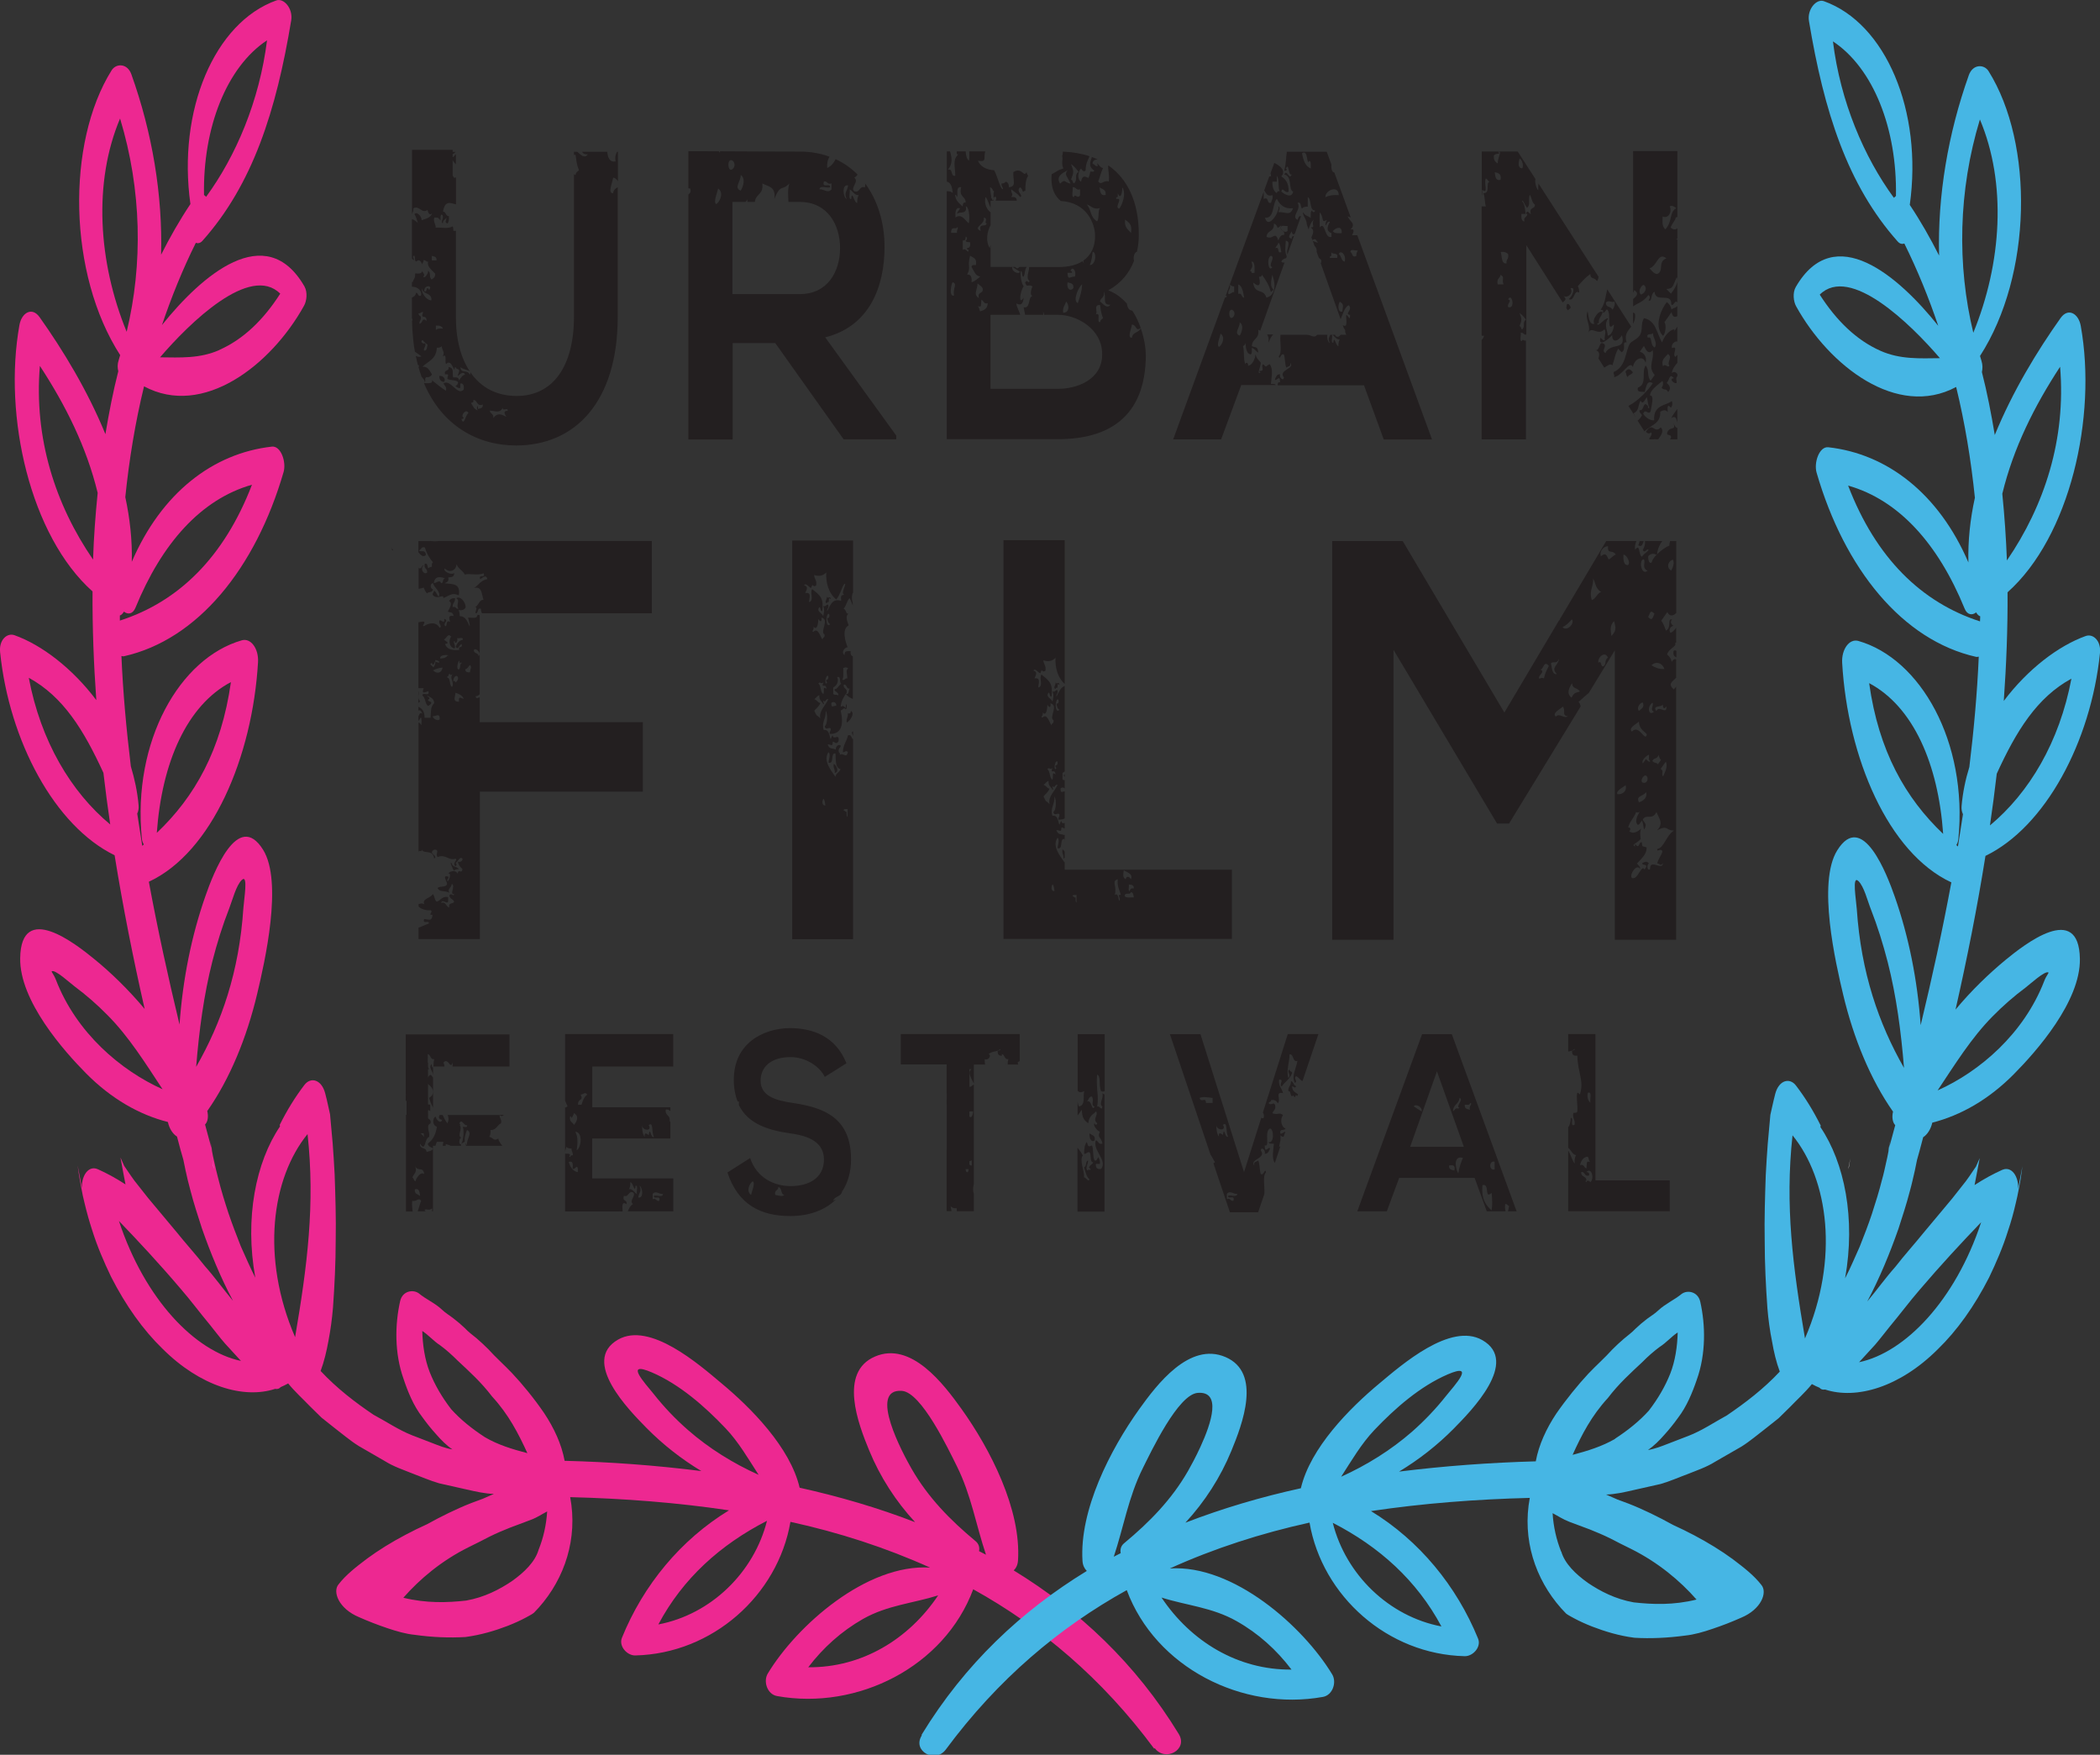 <?xml version="1.0" encoding="UTF-8"?>
<svg id="Layer_2" data-name="Layer 2" xmlns="http://www.w3.org/2000/svg" viewBox="0 0 200.61 167.61">
  <rect x="0" y="0" width="200.61" height="167.61" fill="#333333" stroke="none"/>
  <defs>
    <style>
      .cls-1 {
        fill: #fff;
      }

      .cls-2 {
        fill: #46b6e4;
      }

      .cls-3 {
        fill: #ed2891;
      }

      .cls-4 {
        fill: #231f20;
      }
    </style>
  </defs>
  <g id="Layer_1-2" data-name="Layer 1">
    <g>
      <path class="cls-3" d="M110.26,167.03c-5-6.75-10.86-11.66-17.29-15.23-2.75,7.4-11.05,11.58-18.74,10.2-.94-.17-1.34-1.41-.88-2.16,2.77-4.58,9.44-10.49,15.5-10.11-4.26-1.92-8.72-3.36-13.34-4.37-1.21,7.03-7.46,12.59-14.82,12.76-.78,.02-1.6-.88-1.28-1.68,2.04-5.04,5.62-9.37,10.23-12.18-4.95-.74-10.03-1.13-15.17-1.26,.74,3.95-.51,7.74-2.99,10.54l-.48,.51c-.2,.16-.5,.3-.76,.45-.54,.29-1.12,.55-1.73,.79-1.22,.47-2.56,.87-4.04,1.07-1.53,.09-3.17,.03-4.86-.21-.84-.08-1.72-.34-2.62-.64-.89-.3-1.8-.65-2.7-1.05-1.94-.81-2.55-2.44-1.94-3.14,.69-.89,1.62-1.62,2.72-2.45,1.1-.81,2.35-1.58,3.68-2.28,.66-.35,1.35-.69,2.04-1,.69-.38,1.39-.75,2.1-1.09,.71-.34,1.42-.66,2.14-.94l1.08-.4,1.07-.47c-.85-.02-1.72-.22-2.6-.42l-2.62-.59c-.87-.25-1.74-.63-2.61-.96-.87-.35-1.75-.64-2.58-1.16l-2.51-1.45c-.83-.52-1.59-1.18-2.38-1.78l-1.17-.93-1.08-1.06c-.7-.73-1.46-1.41-2.1-2.2-.24,.13-.47,.25-.72,.35-.12,.15-.3,.21-.53,.17-2.99,.98-7.13-.22-10.76-3.84-1.84-1.78-3.51-4.12-4.91-6.87-.67-1.4-1.31-2.86-1.82-4.5-.26-.79-.5-1.65-.72-2.57-.11-.45-.21-.88-.31-1.46l-.15-.81-.09-.55-.1-.73c.2,1.07,.42,2.18,.63,3.3-.05-.21-.1-.42-.15-.63-.32-1.38,.43-2.78,1.45-2.32,.83,.37,1.72,.85,2.64,1.45-.16-.84-.32-1.67-.48-2.57l.36,.81,.32,.47c.21,.3,.43,.64,.65,.93,.43,.55,.87,1.1,1.31,1.66,.88,1.05,1.79,2.14,2.7,3.23,.88,1.1,1.85,2.16,2.72,3.27,.96,1.08,1.77,2.22,2.69,3.32-1.19-2.24-2.15-4.57-2.98-6.95-.39-1.2-.78-2.4-1.1-3.64-.17-.61-.32-1.26-.46-1.9-.07-.31-.14-.65-.21-1.02l-.1-.54-.12-.75c.1,.53,.2,1.04,.29,1.54-.12-.4-.22-.77-.33-1.15-.11-.42-.23-.85-.34-1.28-.41-.25-.74-.78-.87-1.39-2.74-.7-5.4-2.21-7.82-4.65-2.11-2.13-6.36-6.92-6.29-11,.08-5.48,5.32-1.35,7.07,.08,1.6,1.3,3.27,2.92,4.82,4.77-1.09-4.8-2.07-9.72-2.87-14.68C5.24,78.91,.88,70.79,.01,62.29c-.12-1.15,.65-1.87,1.37-1.62,2.61,.93,5.53,3.16,7.82,6.2-.25-3.49-.38-6.96-.36-10.38C2.91,51.21,.28,39.78,1.86,31.03c.21-1.15,1.19-1.76,1.92-.74,2.25,3.17,4.59,7.02,6.29,11.18,.34-2.04,.73-4.06,1.23-6.01-.08-.33-.09-.69,.04-1.07l.14-.47c-4.99-7.74-5.16-20.26-.82-27.2,.43-.69,1.51-.69,1.89,.38,2,5.59,2.99,11.52,2.84,17.23,.84-1.67,1.77-3.3,2.8-4.84C16.94,10.55,20.48,2.15,26.4,.04c.71-.25,1.6,.77,1.42,1.9-1.43,8.63-3.67,15.66-8.47,21.05-.21,.24-.44,.28-.64,.2-1.27,2.55-2.33,5.18-3.24,7.86,3.79-4.73,9.92-10.08,13.61-3.7,.32,.56,.22,1.39-.03,1.84-3.15,5.7-9.66,10.74-15.29,7.71-.84,3.45-1.42,6.98-1.79,10.58,.44,2.04,.67,4.11,.62,6.18,2.83-6.57,7.75-10.37,13.38-11,.86-.1,1.4,1.46,1.12,2.43-2.68,9.21-8.21,16.01-15.24,17.59-.09,.02-.17-.01-.25-.02,.15,3.48,.47,7,.9,10.54,.36,1.19,.63,2.44,.74,3.72,.03,.31-.03,.58-.13,.79,.16,1.02,.32,2.05,.48,3.08l.15-.13c-.1-.16-.17-.35-.19-.57-.92-9.31,3.63-17.24,9.55-18.93,.87-.25,1.62,.81,1.55,2.08-.53,9.06-4.4,18.18-10.43,20.98,.84,4.55,1.84,9.1,2.93,13.64,.31-4.33,1.14-8.46,2.47-12.26,.75-2.16,3.1-8.29,5.51-4.44,1.92,3.07,.16,10.74-.57,13.8-.99,4.16-2.61,8.11-4.76,11.16,.12,.48,.07,1.02-.21,1.29,.23,.84,.46,1.69,.68,2.52-.07-.35-.13-.71-.2-1.05,.07,.49,.13,.79,.19,1.1,.06,.32,.12,.63,.19,.91,.13,.58,.26,1.18,.41,1.72,.28,1.13,.62,2.21,.97,3.28,.36,1.07,.77,2.11,1.17,3.14,.46,1.01,.89,2.03,1.39,3.01-1.03-5.69,.05-11.04,2.36-14.45l-.03-.14c.69-1.39,1.48-2.67,2.36-3.82,.6-.79,1.63-.53,1.98,.78,.11,.41,.21,.83,.3,1.26l.17,.76,.02,.23c.08,.84,.15,1.69,.23,2.54,.08,.96,.13,1.98,.19,2.99,.07,2.06,.14,4.14,.1,6.29,0,2.12-.11,4.34-.26,6.43-.09,1.06-.23,2.11-.43,3.15-.18,1-.41,1.97-.75,2.89,1.55,1.66,3.3,3,5.05,4.18,1.22,.65,2.41,1.46,3.68,1.96,.64,.25,1.28,.49,1.92,.74,.64,.25,1.28,.51,1.94,.61-.57-.38-1.08-.9-1.56-1.45-.48-.53-.92-1.08-1.32-1.64-.82-1.05-1.38-2.41-1.79-3.65-.87-2.44-.83-5.18-.32-7.44,.23-.95,1.2-1.12,1.76-.74,.72,.6,1.55,.93,2.23,1.57,.34,.33,.73,.55,1.1,.84,.37,.28,.73,.59,1.09,.93,.34,.37,.73,.65,1.11,.96,.37,.32,.75,.67,1.12,1.04,.73,.81,1.51,1.49,2.27,2.29,.99,1.05,2.13,2.44,3.07,3.82,.94,1.41,1.67,2.97,1.96,4.56,4.34,.11,8.72,.43,13.06,.98-1.89-1.14-3.65-2.51-5.24-4.12-1.66-1.69-6.3-6.39-2.71-8.44,3.04-1.73,7.72,2.37,9.83,4.14,2.86,2.37,6.61,6.16,7.51,10.01,3.79,.84,7.48,1.92,11.03,3.29-1.85-2-3.35-4.33-4.39-6.86-1.04-2.52-2.93-7.46,.56-8.96,3.45-1.48,6.56,2.63,8.25,4.99,2.76,3.85,5.73,9.63,5.41,14.5-.03,.41-.18,.72-.41,.94,6.23,3.81,11.65,8.88,15.77,15.63,.91,1.5-1.31,2.69-2.3,1.34M14.98,79.55c3.61-3.42,6.16-7.91,7.08-14.4-4.21,2.22-6.6,7.68-7.08,14.4m4.71-60.75c2.85-3.9,5.09-9.15,5.82-14.95-3.86,2.55-6.14,8.35-6.02,14.78,.07,.04,.14,.1,.2,.17m-7.59,12.89c1.56-6.45,1.44-13.55-.63-20.37-2.57,6.08-2.1,13.71,.63,20.37m8.86,1.73c2.32-1.03,4.23-2.9,5.81-5.37-2.88-2.87-8.68,2.81-11.48,6.08,1.92,.02,3.8,.13,5.67-.7m-12.07,20.02c.07-2.16,.23-4.28,.44-6.37-1.07-4.41-3.08-8.4-5.52-12.13-.58,6.91,1.48,13.26,5.08,18.5m2.58,5.82c5.58-1.8,9.93-6.03,12.6-12.97-4.87,1.38-8.62,5.61-11.13,11.75-.26,.63-.74,.66-1.1,.37-.11,.18-.23,.32-.39,.37v.49Zm-.94,19.49c-.24-1.64-.46-3.29-.65-4.94-1.87-4.07-3.83-7.28-7.13-9.08,1.14,6.05,4.03,10.9,7.78,14.01m8.21,23.15c2.43-4.24,4.11-9.09,4.51-15.16,.06-.88,.48-3.28-.15-2.69-.54,.51-.89,1.91-1.2,2.71-.63,1.6-1.16,3.3-1.61,5.05-.82,3.23-1.27,6.61-1.55,10.08m-3.21,2.15c-1.65-2.5-3.21-5.01-5.23-7.05-1.01-1.03-2.08-1.96-3.17-2.77-.42-.31-1.83-1.62-2.18-1.45-.08,.04,.18,.27,.39,.81,1.96,5.09,6.22,8.68,10.19,10.46m7.49,25.95l-1.53-1.67c-.5-.57-.94-1.17-1.42-1.76-.98-1.17-1.86-2.37-2.83-3.48-2.02-2.38-3.96-4.46-5.88-6.46,2.48,7.5,7.27,12.45,11.66,13.37m5.17-2.27c1.17-6.85,1.92-12.7,1.19-19.4-3.43,4.22-4.48,11.77-1.19,19.4m22.2,11.1c-.88-1.92-1.8-3.71-3.38-5.43-1.05-1.38-2.17-2.38-3.28-3.42-.55-.55-1.1-1.04-1.68-1.47-.6-.38-1.11-.98-1.71-1.37,.03,1.29,.23,2.71,.71,3.93,.48,1.21,1.17,2.4,2.05,3.54,.9,1,2,1.88,3.23,2.68,1.23,.72,2.6,1.14,4.05,1.52m1.9,5.56c-.54,.28-.95,.58-1.6,.82-.66,.25-1.32,.49-1.97,.74-.66,.26-1.31,.54-1.96,.86-.65,.33-1.3,.68-1.98,1-2.58,1.28-4.66,3.03-6.24,4.83,2.2,.54,4.22,.47,6,.27,1.75-.31,3.19-1.06,4.39-1.87,1.17-.84,2.19-1.82,2.53-2.98,.46-1.14,.74-2.38,.82-3.68m20.2-3.48c-.99-1.53-1.91-3.14-3.18-4.47-1.96-2.06-4.36-4.17-7.01-5.31-2.73-1.17-.63,1.06,.16,2.05,.98,1.24,2.07,2.39,3.26,3.43,2.02,1.77,4.33,3.2,6.77,4.3m.8,4.39c-4.45,2.28-8.04,5.5-10.38,9.9,5.04-.96,9.14-4.97,10.38-9.9m20.26,2.9l.66,.34c-.95-2.82-1.41-5.7-2.78-8.45-.82-1.64-3.38-7.06-5.25-7.2-3.29-.25,.14,6.08,.91,7.42,1.58,2.76,3.69,4.91,6.12,6.93,.33,.27,.4,.62,.34,.95m-3.9,4.23c-2.39,.76-4.84,.93-7.18,2.25-2.09,1.19-3.82,2.76-5.24,4.62,5.13,.05,9.62-2.69,12.42-6.88"/>
      <path class="cls-2" d="M88.05,165.68c4.12-6.75,9.54-11.82,15.77-15.63-.22-.22-.38-.53-.41-.94-.31-4.87,2.65-10.64,5.41-14.5,1.69-2.36,4.8-6.47,8.25-4.99,3.5,1.5,1.6,6.44,.56,8.96-1.04,2.53-2.54,4.86-4.39,6.86,3.55-1.37,7.24-2.46,11.03-3.29,.9-3.85,4.65-7.64,7.5-10.01,2.11-1.76,6.79-5.87,9.83-4.14,3.59,2.05-1.05,6.75-2.71,8.44-1.59,1.61-3.35,2.98-5.24,4.12,4.34-.54,8.72-.86,13.06-.98,.29-1.58,1.02-3.15,1.96-4.56,.95-1.37,2.09-2.77,3.07-3.82,.76-.8,1.54-1.48,2.27-2.29,.37-.38,.75-.72,1.12-1.04,.38-.32,.76-.59,1.11-.96,.36-.34,.72-.65,1.09-.93,.37-.28,.76-.5,1.1-.83,.69-.64,1.51-.98,2.23-1.57,.55-.39,1.53-.21,1.76,.74,.51,2.25,.55,5-.32,7.44-.42,1.24-.98,2.6-1.79,3.65-.4,.56-.84,1.11-1.32,1.64-.48,.55-1,1.06-1.56,1.45,.66-.11,1.3-.36,1.94-.61,.64-.25,1.29-.49,1.92-.74,1.28-.49,2.47-1.3,3.68-1.96,1.75-1.19,3.51-2.53,5.05-4.18-.34-.92-.57-1.89-.74-2.89-.21-1.03-.35-2.09-.44-3.15-.15-2.09-.26-4.31-.26-6.43-.04-2.15,.03-4.23,.1-6.29,.06-1.01,.11-2.03,.19-2.99,.08-.86,.15-1.7,.23-2.54l.02-.23,.17-.76c.09-.43,.2-.85,.3-1.26,.35-1.31,1.38-1.57,1.98-.78,.88,1.15,1.67,2.43,2.36,3.82l-.03,.14c2.31,3.41,3.38,8.75,2.36,14.45,.51-.98,.93-2,1.39-3.01,.41-1.04,.82-2.08,1.17-3.14,.35-1.08,.69-2.16,.97-3.28,.16-.55,.28-1.14,.41-1.72,.07-.28,.13-.59,.19-.91,.06-.31,.12-.61,.18-1.1-.07,.35-.13,.7-.2,1.05,.23-.83,.46-1.68,.68-2.52-.27-.27-.33-.81-.21-1.29-2.15-3.06-3.77-7-4.76-11.16-.73-3.06-2.49-10.73-.57-13.8,2.4-3.85,4.75,2.29,5.5,4.44,1.33,3.8,2.16,7.93,2.47,12.26,1.09-4.54,2.09-9.09,2.93-13.64-6.03-2.8-9.91-11.92-10.43-20.98-.07-1.27,.68-2.33,1.55-2.08,5.92,1.69,10.47,9.62,9.55,18.93-.02,.22-.1,.41-.19,.57l.15,.13c.16-1.03,.32-2.06,.48-3.08-.1-.21-.16-.48-.13-.79,.11-1.28,.37-2.53,.74-3.72,.43-3.54,.75-7.06,.9-10.54-.08,0-.16,.04-.25,.02-7.03-1.58-12.57-8.38-15.24-17.59-.28-.97,.26-2.53,1.12-2.43,5.63,.63,10.55,4.43,13.38,11-.05-2.07,.17-4.14,.62-6.18-.37-3.6-.95-7.13-1.79-10.58-5.64,3.03-12.14-2.01-15.29-7.71-.25-.45-.35-1.29-.03-1.84,3.69-6.37,9.83-1.02,13.61,3.71-.91-2.68-1.97-5.3-3.24-7.86-.21,.07-.43,.04-.64-.2-4.8-5.39-7.04-12.43-8.47-21.05-.19-1.12,.71-2.15,1.42-1.9,5.92,2.11,9.46,10.51,8.21,19.46,1.03,1.54,1.95,3.16,2.8,4.84-.15-5.71,.85-11.64,2.84-17.23,.38-1.07,1.46-1.07,1.89-.38,4.34,6.94,4.17,19.46-.82,27.2l.14,.47c.12,.38,.11,.74,.04,1.07,.5,1.95,.89,3.97,1.23,6.01,1.7-4.16,4.04-8.01,6.29-11.18,.73-1.02,1.71-.41,1.92,.74,1.58,8.75-1.05,20.17-6.99,25.46,.02,3.41-.11,6.88-.36,10.38,2.29-3.04,5.21-5.26,7.82-6.2,.72-.26,1.49,.47,1.37,1.62-.87,8.5-5.23,16.62-10.94,19.38-.79,4.96-1.77,9.88-2.86,14.68,1.54-1.85,3.22-3.46,4.81-4.77,1.75-1.43,6.98-5.56,7.07-.08,.07,4.08-4.18,8.87-6.29,11-2.41,2.44-5.08,3.95-7.81,4.65-.13,.6-.47,1.14-.87,1.39-.11,.43-.23,.86-.34,1.28-.1,.37-.21,.75-.32,1.15,.09-.5,.19-1.01,.29-1.54l-.12,.75-.1,.54c-.07,.37-.14,.71-.21,1.02-.15,.64-.29,1.3-.46,1.9-.32,1.24-.71,2.44-1.1,3.64-.83,2.37-1.8,4.71-2.98,6.95,.92-1.1,1.73-2.24,2.69-3.32,.86-1.11,1.83-2.18,2.71-3.27,.92-1.1,1.82-2.18,2.7-3.23,.44-.56,.88-1.12,1.31-1.66,.22-.29,.44-.62,.65-.93l.32-.47,.36-.81c-.17,.9-.33,1.73-.49,2.57,.92-.6,1.81-1.08,2.64-1.45,1.02-.45,1.77,.94,1.45,2.32-.05,.22-.1,.43-.15,.63,.21-1.12,.42-2.23,.63-3.3l-.1,.73-.08,.55-.15,.81c-.1,.57-.2,1.01-.31,1.46-.21,.92-.45,1.78-.72,2.57-.51,1.64-1.15,3.1-1.82,4.5-1.4,2.75-3.07,5.09-4.91,6.87-3.63,3.62-7.77,4.82-10.76,3.84-.23,.04-.41-.02-.53-.17-.25-.1-.49-.22-.73-.35-.64,.79-1.4,1.47-2.1,2.2l-1.08,1.06-1.17,.93c-.79,.6-1.55,1.26-2.38,1.78l-2.52,1.45c-.83,.52-1.71,.81-2.58,1.16-.87,.32-1.74,.71-2.61,.96l-2.62,.59c-.87,.2-1.75,.4-2.6,.42l1.07,.47,1.08,.4c.72,.28,1.43,.6,2.14,.94,.71,.34,1.41,.71,2.1,1.09,.69,.31,1.37,.65,2.04,1,1.32,.7,2.58,1.47,3.68,2.28,1.1,.83,2.03,1.56,2.72,2.45,.61,.71,0,2.34-1.94,3.14-.9,.4-1.8,.75-2.7,1.05-.9,.31-1.78,.56-2.62,.65-1.7,.23-3.34,.3-4.86,.21-1.48-.19-2.81-.6-4.04-1.07-.61-.24-1.19-.5-1.73-.79-.26-.15-.56-.29-.76-.45l-.48-.51c-2.48-2.8-3.73-6.59-2.99-10.54-5.13,.13-10.21,.52-15.17,1.26,4.61,2.81,8.18,7.15,10.23,12.18,.33,.8-.49,1.7-1.28,1.68-7.35-.17-13.61-5.73-14.82-12.76-4.62,1.02-9.08,2.45-13.34,4.38,6.06-.39,12.73,5.53,15.5,10.11,.46,.75,.06,1.99-.88,2.16-7.69,1.38-15.99-2.8-18.74-10.2-6.44,3.57-12.29,8.48-17.29,15.23-1,1.34-3.22,.16-2.3-1.34m90.51-100.52c.91,6.49,3.47,10.98,7.07,14.4-.47-6.71-2.87-12.17-7.07-14.4m2.56-46.52c.12-6.43-2.16-12.23-6.02-14.78,.72,5.79,2.97,11.04,5.82,14.94,.07-.06,.13-.12,.2-.17m8.02-7.31c-2.07,6.81-2.19,13.92-.63,20.37,2.73-6.66,3.2-14.29,.63-20.37m-3.81,22.81c-2.8-3.27-8.6-8.95-11.49-6.08,1.59,2.48,3.5,4.35,5.81,5.37,1.87,.83,3.75,.72,5.68,.7m11.47,.82c-2.44,3.73-4.45,7.72-5.52,12.13,.21,2.1,.36,4.22,.44,6.37,3.59-5.24,5.66-11.59,5.08-18.5m-7.64,23.83c-.15-.05-.28-.19-.38-.37-.36,.3-.85,.26-1.1-.36-2.51-6.15-6.26-10.37-11.13-11.75,2.67,6.95,7.03,11.17,12.6,12.97l.02-.49Zm8.72,5.96c-3.3,1.8-5.27,5.01-7.13,9.08-.19,1.65-.41,3.29-.65,4.94,3.75-3.12,6.64-7.96,7.78-14.01m-17.54,27.09c-.45-1.75-.98-3.45-1.61-5.06-.32-.8-.66-2.2-1.2-2.71-.63-.59-.21,1.8-.15,2.69,.41,6.07,2.09,10.92,4.51,15.16-.28-3.47-.73-6.86-1.55-10.08m14.95,1.77c.21-.54,.47-.77,.39-.81-.35-.17-1.77,1.14-2.18,1.45-1.09,.81-2.16,1.74-3.17,2.77-2.02,2.05-3.57,4.56-5.23,7.05,3.98-1.78,8.23-5.38,10.19-10.46m-6.03,23.05c-1.92,2-3.85,4.08-5.88,6.46-.97,1.12-1.85,2.31-2.83,3.48-.48,.59-.93,1.19-1.42,1.76l-1.53,1.67c4.38-.92,9.18-5.87,11.66-13.37m-18.02-8.3c-.73,6.7,.03,12.55,1.19,19.4,3.29-7.63,2.23-15.19-1.19-19.4m-16.96,28.98c1.23-.8,2.33-1.68,3.23-2.68,.88-1.14,1.57-2.33,2.05-3.54,.48-1.22,.68-2.64,.71-3.93-.6,.39-1.1,.99-1.71,1.37-.58,.43-1.14,.92-1.68,1.47-1.11,1.04-2.23,2.04-3.28,3.42-1.57,1.71-2.5,3.51-3.37,5.43,1.45-.38,2.81-.81,4.05-1.52m-5.13,10.76c.34,1.16,1.36,2.14,2.53,2.98,1.2,.81,2.64,1.56,4.39,1.87,1.79,.2,3.8,.28,6-.27-1.57-1.79-3.66-3.54-6.24-4.83-.68-.32-1.33-.67-1.98-1-.65-.32-1.31-.6-1.96-.86-.66-.25-1.31-.49-1.98-.74-.64-.25-1.05-.54-1.59-.82,.08,1.3,.36,2.53,.82,3.68m-14.25-11.46c1.19-1.05,2.28-2.19,3.26-3.43,.79-.99,2.89-3.22,.16-2.05-2.65,1.14-5.05,3.25-7.01,5.31-1.27,1.34-2.19,2.94-3.18,4.47,2.45-1.11,4.75-2.54,6.77-4.3m2.81,18.6c-2.35-4.4-5.94-7.62-10.38-9.9,1.24,4.93,5.34,8.94,10.38,9.9m-30.31-7.95c2.43-2.02,4.54-4.17,6.12-6.93,.23-.41,.71-1.27,1.17-2.28,1.06-2.3,2.03-5.33-.26-5.15-1.87,.14-4.43,5.56-5.25,7.2-1.37,2.75-1.83,5.63-2.77,8.45l.66-.34c-.06-.33,0-.68,.33-.95m15.98,12.06c-1.42-1.87-3.15-3.44-5.24-4.62-2.33-1.32-4.78-1.49-7.17-2.25,2.8,4.19,7.29,6.93,12.42,6.88"/>
      <path class="cls-4" d="M38.76,98.79v5.75s.02,.03,.02,.05c0,0-.01,.02-.02,.02v.56s.05-.03,.08-.05v3.13h2.05v-6.12s.05-.01,.1,0c-.05-.06-.07-.15-.1-.24v-.39h-.03c0-.27,.02-.57,0-.82,.3,.05,.23,.56,.62,.48-.12,.45-.01,.45-.09,.71h1.07c-.01-.14-.04-.27-.1-.38,.47-.54,.66,.74,.87,0,.02,.11,.02,.24,0,.38h5.44v-3.07h-9.92Z"/>
      <path class="cls-1" d="M20.25,110.65c.05,.33,.09,.57,.13,.79,.02,.08,.04,.16,.06,.24-.06-.34-.13-.69-.19-1.02"/>
      <path class="cls-1" d="M176.56,111.67c.02-.08,.05-.16,.07-.24,.04-.22,.08-.45,.13-.78-.06,.34-.13,.68-.2,1.02"/>
      <path class="cls-4" d="M41.96,35.91c.01,.36,.16,.55,.45,.57,.22-.26-.07-.63-.45-.57"/>
      <path class="cls-4" d="M69.99,32.77h4.07l6.53,9.19h5.03v-.35l-6.79-9.39c4.26-1.06,5.67-4.87,5.67-8.64,0-2.29-.65-4.47-1.91-6.13,.07,.07,.1,.19,.03,.45-.57-.18-.43,.56-1.01,.37-.42-.33,.5-.92,0-1.3,.13-.07,.23-.17,.32-.29-.6-.61-1.31-1.11-2.11-1.48-.18,.4-.45,.68-.8,.85-.03-.5,.06-.84,.23-1.08-.84-.31-1.78-.49-2.82-.49-2.55,0-5.1-.02-7.65-.03v.13c-.05-.02-.08-.08-.11-.13-.97,0-1.94-.01-2.91-.01v3.53c.06,.02,.12,.03,.19,.05,.08,.37-.07,.45-.19,.56v23.4h4.23v-9.19Zm11.18-14.68c.3,.16,.43,.56,.86,.55-.11,.17-.15,.42-.14,.74-.29,.07-.49-1.33-.58-.37-.31,.03-.07-.65-.15-.93m-.14-.37c-.09,.62-.42,.63-.14,1.3-.33-.14-.5-1.44,.14-1.3m-1.73,.18c.05-.49-.81,.17-.58-.56,.34-.07,.31,.34,.72,.19v.56c-.34,.43-.71-.03-1.15,0,.06-.42,.71-.08,1.01-.19m-7.91,1.12c0,.06,.01,.17,.02,.28h.71c.07-.8,.86-.68,.71-1.77,.53,.3,1.33,.27,1.15,1.48,.62-1.5,.7-.7,1.44-1.48-.18,.54-.12,1.19-.09,1.77h1.09c2.66,0,3.84,2.2,3.84,4.4s-1.15,4.4-3.84,4.4h-6.44v-8.8h1.23c.08-.06,.16-.14,.18-.28m-.62-2.3c.46,.31,.28,1.03,0,1.5-.7-.27,.02-.88,0-1.5m-2.33,2.79c-.33-.17,.11-1.13,.17-1.5,.55,.38,.22,1.21-.17,1.5m1.36-4.2c.28-.06,.52,.43,.29,.74-.5,.65-.67-.67-.29-.74"/>
      <path class="cls-4" d="M109.45,33.87c0-.67-.15-1.59-.48-2.53-.16,.46-.77,.35-.84,.92-.48,.05-.02-.96,0-1.26,.47,.03,.34,.72,.84,.32-.2-.56-.46-1.13-.8-1.65-.33-.02-.47-.29-.52-.67-.49-.55-1.07-1-1.78-1.27,1.23-.67,2.02-1.67,2.46-2.81-.09-.32,0-.79,.28-.88,.12-.52,.18-1.06,.18-1.61,0-3.21-1.12-5.38-2.91-6.63-.08,.35,.13,.81,.04,1.53-.52-.15-.7,.42-1.01,0,.17-.41,.27-.9,.46-1.28-.21-.01-.4-.28-.54-.47-.01,.06,0,.14,.04,.28-.27,.06-.29-.2-.5-.21,.01-.34,.23-.41,.49-.43-.18-.08-.37-.15-.55-.22-.16,.46-.38,.92,.23,1.29-.06,.16-.2,.11-.38,.09-.05,.22-.09,.45-.19,.62-.42-.22-.59-.2-.7,.36-.41-.26-.28-.99,0-1.27,.21,.34,.31,.3,.44,.2-.01-.69,.24-1.01,.37-1.37-.79-.26-1.64-.4-2.55-.44,0,.16-.01,.31-.07,.41,.12,.33-.11,.69,.12,1.2-.67,.21-.59,.3-1.12,.55-.11,1.52,.4,2.14,.87,2.56,2.48,.13,3.28,2.14,3.28,3.35,0,.93-.32,1.79-1.12,2.34,.01,.1,.03,.2,.06,.28-.06-.08-.09-.15-.14-.22-.55,.35-1.3,.56-2.33,.56h-1.81s0,0,0,0c0,0,0,0,0,0h-.96c.03,.33-.36,1.1,.04,1.3-.08,.41-.22-.22-.42,.18,.18,.57,.29,.09,.71,.37-.08,.1-.33,.86,0,.9-.47,.12-.17,1.24-.85,1.09,.04,.25,.09,.49,.14,.72h1.73c0-.09,0-.19-.01-.31,.05,.12,.07,.21,.1,.31h1.34c1.73,0,4.2,1.3,4.2,3.77s-2.47,3.3-4.2,3.3h-6.47v-7.07h2.84c-.1-.39-.31-.64-.37-1.09,.41,.23,.64,.09,.7-.54-.54,.8-.33-.67,0-1.09-.24-.3-.33-1.05-.28-1.46,.21,.04,.05,.54,.28,.54,.18-.44,.07-.65,.29-.93h-.71s0,.01,0,.02c-.2,.2-.29,.08-.39-.02h-.41s-.03,.01-.04,.02v-.02h-1.9v-2.09c-.04,.07-.06,.19-.07,.3-.44-.68-.26-1.6,.07-2.21v-1.22c-.32-.24-.64-.73-.49-1.46,.16,.08,.33,.7,.49,1.02v-.66h.28c0-.08,0-.15-.01-.21-.01,.1-.03,.17-.05,.2-.06-.07-.1-.16-.13-.26-.02,0-.03,0-.05,.01,0-.06,.01-.1,.02-.16-.06-.26-.08-.57-.12-.86,.16,0,.25,.15,.3,.34,.07-.07,.12,0,.04,.24,.01,.13,0,.25,0,.37,.06,.03,.11,.03,.12-.09,.2,.1,.15,.24,.08,.41h2.02c-.01-.23-.09-.39-.53-.35,.24-.37-.01-.24,0-.74,.48,.39,.54,.37,.86,.74,.36-.14-.48-.56,0-.93,.13,.09,.2,.25,.26,.44,.06-.05,.14-.09,.23-.11,0-.61,.04-1.08,.26-1.41-.03-.15-.14-.18-.14-.37-.29,.57-.42-.54-1.27,0-.03,.9,.32,1.34-.42,1.45,0-.31-.1-.47-.28-.54-.11,.1-.23,.19-.42,.18-.04,.29,.13,.31,.14,.54-.25,.07-.56-1.33-.85-1.81-.71-.05-1.28-.29-1.55-.91,.89,.15,.51-.22,.7-.89h-1.53c.01,.25,.02,.53-.02,.89-.23-.17-.29-.51-.32-.89h-.85c-.02,.18-.01,.34,.15,.28-.57,.53-.31,1.12-.29,2.04-.49,.14-.18-.75-.72-.56,.46-.54,.42-1.04,.22-1.76h-.31v2.93s0-.03,.01-.04c.4,.09,.5,.57,.56,1.09-.14-.13-.33-.19-.58-.18v23.69h10.63c4.64,0,8.39-1.96,8.39-8.09m-1.42-11.61c-.26-.33-.65-.49-.56-1.27,.32,.25,.71,.42,.56,1.27m-1.26-3.43v-.37c.23,.62,.43,.11,.43-.56,.41,.61-.02,1.71-.29,2.04-.53-.14,.45-1.06-.29-.93-.03-.16,.06-.18,.14-.18m-5.5-1.28c-.47-.74,.34-1.05,.71-1.27-.34,.45-.05,.49,.28,1.27-.63-.13-.46-.49-.99,0m1.04-.38c.28-.7,.28-.79,0-1.49,.29,.19,.5,.46,.72,.74-.46,.35-.02,.7-.43,1.11-.16-.05-.1-.36-.29-.37m.87,1.48c-.19,.45-.54-.2-.58,.19-.31,.03-.06-.66-.14-.93,.35-.07,.31,.34,.72,.19v.55Zm-1.62,11.25c-.07-.57,.2-.71,.28-1.09,.35,.39,.31,1.09-.28,1.09m.42-2.91c.27,.08,.61,.06,.56,.55-.26,.35-.68,.1-.56-.55m.7-.55c-.46-.03-.68,.43-.7-.36h.42c.03-.16-.06-.17-.14-.18,.17-.55,.61,.03,.42,.54m.28,2.54c-.52-.24,.07-1.55,.42-1.81-.04,.7-.17,1.05-.42,1.81m3.1,.15c-.3,.47-.76-.17-.98-.32,.07-.38,.47-.34,.37-.94,.28,.56-.21,1.28,.61,1.26m-.44-10.49c-.49,.13-.53-.31-.58-.74,.21,.22,.64,.16,.58,.74m-1.81,.9c.42,.12,.61,.54,1.27,.36-.23,.25-.05,1.03-.28,1.27-.7-.47-.5-1.03-.98-1.63m.28,5.8c.22-.46,.24-1.03,.28-1.27,.39,.02,.33,1.26-.28,1.27m.99,5.45c-.38,.06,.13-1.01-.42-.73,.25-.26-.27-.93,.42-.91,.07,.47,.06,.68,.28,1.27-.12,.08-.25,.16-.28,.37m-7.66-4.81c-.09,.27-.82,.02-.73-.47,.25,.15,.48,.32,.73,.47m-3.46-5.17c.49,.06-.01,.49,.28,.55-.06,.41-.82-.1-.56,.72-.84-.35,.47-.61,.28-1.27m-2.58-1.98c.21-.03-.19-1.01,.43-.93-.24,1,.43,.81,.43,1.48-.25-.07-.27,.15-.29,.37-.29-.31-.67-.5-.72-1.11,.12-.03,.14,.07,.14,.19m-.24,9.42c-.53,.15-.26-1.12-.14-1.27,.51,.14-.01,.58,.14,1.27m.28-5.99h-.56c-.03-.75,.55-.24,.56-.55,.21,.08-.06,.23,0,.55m-.14-1.45c-.03-.52-.02-.99,.42-.91-.05,.24-.25,.29-.28,.54,.28-.24,1.01,.09,.84-.72,.4,.13,.37,1.43,.28,1.63-.39-.32-.69-.97-1.27-.55m.7,3.09v-.91c.24,.07,.27-.14,.28-.36,.18,.04,.14,.36,0,.36,.02,.21,.26,.15,.42,.18,.05,.36-.03,.56-.28,.54-.03,.15,.05,.17,.14,.19-.03,.47-.24-.25-.56,0m.42,2.36c.4-.78-.01-.67,.28-1.81,.26,.2,.68,.21,.56,.9-.2-.01-.4-.03-.42,.18,.24,.36,.35,.88,.84,.91-.26,.2-.49,.46-.84,.55,.04-.47-.05-.78-.42-.73m.99,.83c.16,.16,.37,.26,.49,.47,.11,.61-.53,.26-.36,.94-.56-.35-.16-.71-.12-1.41m.24,2.67c-.1-.13-.07-.43-.24-.47,.35,0,.31,.18,.36-.62,.23,.07,.22,.44,.61,.32-.03,.54-.36,.68-.73,.78"/>
      <path class="cls-4" d="M118.55,36.78h3.32c-.07-.15-.3-.09-.46-.11,.06-.73,.24-1.41-.12-1.88-.4,.16-.26,.39-.61,0-.3,.15,.24,.69-.36,.63-.02,.14,.05,.15,.12,.15-.44,.26-.01-.47,0-.94-.19-.23-.43-.4-.49-.79-.04,.24-.21,1.02-.73,1.1,.07-.32-.23-.38-.24-.15-.23-.38-.08-1.25-.24-1.73,.11-.07,.22-.13,.24-.31,.03,.23,.01,1.03,.49,1.1,.17-.05,.1-.39,.12-.63,.25,.09,.39,.33,.61,.47-.04-.71-.37-.46-.61-.63,.01-.76,.74-.61,.61-1.57,.06,.04,.12,.07,.19,.09l2.32-6.51c-.12,.03-.23,.02-.31-.08,.08-.2,.25-.29,.46-.33l.06-.17c-.2-.51-.13-.74-.09-1.5,.58,.08-.03,.88,.16,1.31l.63-1.78c-.14,.02-.25,.11-.23,.29-.47-.16-.12-.41,0-.73,.06,.35,.18,.34,.3,.25l.59-1.66c-.1-.08-.21-.03-.33,.33-.67-.33,.43-1,0-1.63,.38-.12,.27,.38,.42,.55,.13-.14,.32-.2,.56-.18v-.91c.4,.21,.12,1.3,.7,1.27-.03,.23-.28,.19-.28,0-.19,.05-.12,.46-.14,.73-.21-.21-.58-.22-.7-.54-.03,.03-.04,.07-.04,.11l.07,.2c.1,.2,.28,.47,.3,.84l.17,.48c.1-.35,.22-.7,.48-.92-.24,.47,.21,.7-.28,.73,.38,.23,.23,.57,.07,.94l.09,.26c.12-.06,.29-.19,.41,.08,.33,.32-.15,.07-.37,.01l.17,.47c.12,.12,.23,.26,.2,.57l.2,.56c.07,.05,.15,.12,.23,.2,.03,.17,0,.26-.04,.33l1.9,5.34c.23-.49,.34-1.13,.78-1.34,.42,.5-.47,.8,.12,.94,.02,.67-.19,0-.36,0-.08,.2,.24,1.34-.34,.96l.12,.33c.08,.05,.13,.14,.11,.32l.1,.28h-.53c-.09,.12-.19,.24-.43,.16-.06-.05-.08-.1-.09-.16h-.48c-.1,.26-.22,.37-.04,.79-.17-.07-.28-.49-.23-.79h-.98c-.29,.38-.6-.02-.98,0,0,0,0,0,0,0h-2.52c-.07,.79,.18,1.68-.16,2.05,.1,.46,.18-.36,.49-.16,.13,.36,.08,.95,.24,1.25,.11-.16,.45-.05,.37-.47,.46,.6-1.18,.66-.61,1.41-.05,.39-.47,.01-.37-.31-.3-.03-.38,.24-.49,.47,.07,.33,.51-.58,.49,.31-.18-.07-.22,.06-.23,.27h8.25l1.89,5.18h4.61l-7.14-19.51h-.5c.09-.17,.33-.67-.14-.55,.57-.59-.09-.72-.28-1.27,.09,.06,.19,.09,.29,.11l-1.56-4.28c-.25-.04-.31-.41-.28-.76l-.45-1.23h-3.81c-.08,.52-.06,1.04-.24,1.81,.25,.05,.29-.17,.14-.18,.32-.7,.21,.68,.56,.55-.23,.61-.45-.57-.7,0,.79,.15,.37,1.47,.84,1.63-.13,.71-.88,.22-1.13,0,.12-.53,.36,.24,.7,0,.02-.81-.29-1.19-.7-1.45,.48-.53-.1-1.02-.67-1.29l-.36,.99c.03,.08,.05,.17,.05,.29-.07-.01-.12,0-.17,.02l-.48,1.32c.18,.27,.28,.63,.79,.46,.06,.38-.09,.48-.14,.73-.44,.14-.17-.63-.7-.36v-.69l-3.24,8.85c.11,.1,.23,.19,.42,.19v.54c-.25-.02-.3,.22-.56,.18-.06-.44,.25-.39,.14-.91l-.39,1.08s.06,.02,.11,.01c-.01,.11-.09,.15-.18,.16l-4.95,13.55h4.58l1.92-5.18Zm9.31-3.73c-.24,.06-.41-1.12-.49-.31-.27,.03-.06-.56-.12-.78,.26,.14,.36,.47,.73,.47-.09,.15-.13,.36-.12,.63m1.85-9.15c-.07,.14-.15,.29-.14,.54-.44,.21-.34-.29-.56-.37-.02-.39,.5-.08,.7-.17m-2.67,.72c-.02-.15,.05-.17,.14-.18v-.37c.11,.29,.69-.04,.56,.55h-.7Zm1.19,5.13c-.46,.14-.43-.7-.24-.94,.4,.23,.31,.36,.24,.94m.22-4.77c-.33-.06-.31-.56-.56-.73,.17-.44,.76,.09,.56,.73m-.28-2.72c-.35,.02-.68,.03-.85-.18,.2-.3,.92-.63,.85,.18m-.28-3.63c-.51-.05-.91,.03-1.27,.19-.04-.68,1.27-1.19,1.27-.19m-1.83,1.64c.47,.46,.08,1.09,.7,.72-.07,.14-.15,.3-.14,.55,.14-.12,.15-.42,.43-.37-.28,.5-.37,.89,.14,1.09v.36c-.68,.21-.57-1.56-1.12-.91,.01-.49-.03-.89,0-1.45m-.99-4.91c.19,.06,.12,.46,.14,.73-.51-.19-.72-.76-.84-1.46,.64-.39,.4,1.28,.7,.73m-3.24,8.35c.05-.24,.25-.28,.28-.54,.21,.15,.2,.58,.28,.9-.45,.23-.11-.58-.56-.36m.28-.73c-.32-.99-.49-.03-1.13-.36,.04-.67,.78-.44,.7-1.27,.56,.24,.11,.66,.7,.18-.2,.68,.39,.35,.28,.91-.35-.03-.44,.28-.56,.54m-.56,2.54c-.4,.56-.56-.93-.14-1.09,.5,.15-.36,.94,.14,1.09m1.45-3.47c-.15,.2-.46,.06-.61-.16-.13-.52,.38-.24,.61-.31v.47Zm-1.45-4.7h.42v-.54c.27,.25,.08,1.11,.28,1.45-.16-.03-.25,.05-.28,.18-.29-.16-.43-.53-.42-1.09m.42,1.63c.29,.59,.73,1,1.55,.91-.27,.78-.71,.33-1.41,.37,.1-.15,.22-.5,0-.55,.24,.28-.91,2.34-1.27,1.09,.92,.09,.68-1.3,1.13-1.81m-1.69,7.44c.16,.03,.25-.04,.28-.18,.34,.47,.67,.95,.84,1.63,.12-.03,.14-.18,.28-.18-.35-.32-.28-.73-.14-1.45,.39,1.02,.26,1.98-.56,2.18-.29-.95-1.1-.23-1.27-1.45,.49,.43,.79,.4,.56-.55m-.71-1.45c.36,.02,.28,.61,.28,1.09h-.28c.03-.16-.06-.17-.14-.18,.2-.43,.29-.34,.14-.91m-1.27,2.18c.39,.16,.47,.73,.56,1.27-.28,0-.18-.49-.56-.36v-.91Zm.14,3.63c.39,.26,.24,.87,0,1.27-.59-.22,.01-.74,0-1.27m-.82-1.2c.24-.05,.44,.36,.24,.63-.42,.55-.57-.56-.24-.63m-1.01,2.28c.47,.32,.19,1.02-.14,1.27-.29-.15,.09-.96,.14-1.27"/>
      <path class="cls-4" d="M121.63,31.95h-.59c.13,.16,.19,.4,.13,.79,.21-.5,.34-.69,.46-.79"/>
      <path class="cls-4" d="M145.81,32.49c-.16,.17-.39-.2-.42,.09-.27,.02-.06-.55-.12-.79,.27-.06,.28,.22,.54,.17v-8.54l3.48,5.48c.13-.19,.48-.27,.05-.65,.3,.28,1.02-.16,.69-.71,.52-.21,.22,.72-.17,1.03,.58,.27,.47-.97,1-.62,.01-.21-.04-.42-.13-.62,.41-.45,.61-.73,1.19-1.16,.01,.54,.35,.26,.64,.68,.11-.14,.12-.28,.15-.41l-5.74-8.91c-.02,.18-.03,.38-.02,.6-.07,.12-.39-.67-.27-1.03l-1.7-2.63h-3.43v4.21c.05-.12,.05-.33,.03-.54,.66,.41,.13-.59,.36-1.1,.16,.06,.19,.28,.37,.32-.45,.07,.12,1.12-.61,1.1,.17,.31,.12,.9,.24,1.26h-.4v12.35c.07,0,.15,0,.23,0-.04,.16-.13,.3-.23,.4v9.5h4.23v-9.47Zm-3.1-17.65c.11-.12,.28-.17,.49-.16,.02-.13-.05-.15-.12-.15,.49-.22-.04,.56,0,1.09-.21-.14-.42-.29-.37-.78m.08,1.61c.33,.07,.66,.12,.56,.73-.47,.12-.51-.31-.56-.73m.28,10.71c-.12-.58,.22-.56,.28-.91,.44,.23,.08,.38,.28,.91h-.56Zm.28-3.09c.33-.05,.54,.03,.71,.18,.12,.52-.2,.47-.14,.91-.52,.06-.42-.66-.56-1.1m.71,5.27c-.13-.34,.42-.61,0-.73,.35-.72,.73,.99,0,.73m1.82-9.48c.35-.36,.07-.61,.24-1.26,.2,.26,.2,.78,.49,.94,.04,.52-.6,.17-.37,.94-.21-.13-.36-.47-.47-.04h.12c0,.36-.38,.24-.28,.73-.25-.04-.32-.31-.28-.73h.4c-.03-.19-.06-.97-.34-1.21,.05-.26,.32,.51,.49,.63m-.73-4.71c.27,.11,.41,.74,.25,.94-.46-.04-.34-.56-.25-.94m0,14.76c.24,.15,.43,.39,.61,.63-.39,.29-.02,.59-.36,.94-.13-.04-.08-.31-.25-.32,.23-.59,.23-.67,0-1.25"/>
      <path class="cls-4" d="M153.1,29.84c.14,.11,.27-.16,.4-.3,.51,.34-.12,2.33,.67,1.44,.03,.36-.2,1.04-.58,1.08-.03-.54-.4-1.05,.04-1.65-.34-.03-.66,.54-1,.62-.11-.16,.04-.2,.1-.14,0-.57,.09-.36,.37-1.06-.32-.34-1.1,.77-.78,1.1-.56,.14-.56-.85-.66-1.19-.29,.71,.34,1.31,.08,2.02,.31-.64,.95,.36,1.53-.31,.22,.31-.06,.68,.04,1.01-.13,.15-.28-.09-.42-.2-.24,.96,.78,.14,1.13-.26-.07,.68,.5,.72,.92,.02,.43,1.51-1.06,.65-1.58,1.7-.43-.24,.18-.61-.13-.87-.52-.36-.35,.63-.8,.6,.39,.1,.38,.42,.27,.79l.55,.87c.23-.09,.55-.46,.78-.21,.19-.53,.24-1.04,.55-1.59,.11,.11,.22,.23,.33,.34,.5-.28-.04-1.07,.48-.94-.25-.76,.12-1.1,.44-1.51l-2.29-3.56c-.18,.65-.17,1.27-.63,1.95,.16,.02,.31,.04,.22,.23m1.1-1.02c.08,.24-.01,.51-.18,.78-.29-.43-.63-.14-.64-.68,.26-.29,.55,.05,.82-.1"/>
      <path class="cls-4" d="M160.23,32.6v-1.41c-.12,.21-.21,.37-.47,.64,.68-.67-.51-.43-.99,.88-.53-.94-.6-2.11-1.73-2.32-.32,.58-.1,1.06-.35,1.56-.23,.45-.85,.63-.99,.87-.46,.79-.34,2.18-1.54,2.71-.08,.18,.14,.32,.01,.5,.83-.13,1.5-1.68,1.82-.97,.15-.85,1.01-1.17,1.21-.4,.14-.53-.11-.93-.55-1.07,.13-.19,.26-.37,.39-.55,.19,.39,.45,.89,.84,.4,.17,1.03-.52,1.53,.19,2.38-.13,.19-.26,.37-.39,.55-.38-.46-.09-1-.47-1.46-.44,.61,.18,1.77-.74,2.11-.16,.55,.48,.34,.63,.43,.18-.48,.19-1.18,.79-.85-.4,.62-1.39,1.7-2.33,2.17l.68,1.06s-.05-.12-.19-.35c.55-.27,.38-.67,.67-1.22,.22,.48,.41-.1,.6-.32,.1,.33,.08,.67,.24,.99-.13,.13-.16-.04-.11-.11-.53-.68-.35,.48-.81,.35-.09,.18,.11,.32,.22,.48-.11,.23-.26,.4-.42,.53l.65,1.02c.62-.62,1.58-.72,1.51-1.88,.24-.1,.47-.27,.72,.04,0-.18-.14-.92,.3-.42,.17-.23,.17-.44,.08-.64-.41,.43-1.79,.3-1.68,1.84-.34,.06-.84-.25-1.05-.63,.22-.55,.49,.19,.71-.22,.06-.43,.39-1.55-.05-1.51-.02-.54,.84-1.08,1.18-1.4,.09,.2,.1,.41-.08,.64,.22,.33,.41,0,.63,.43,.29-.33,.17-.61-.14-.87,.34-.43,.22-.93,.7-.46-.53,.05-.04,.52,.23,.48,.09-.24-.15-.43,.09-.68v-.2c-.18-.21-.36-.26-.53-.08,.07-.43,.27-.69,.53-.99v-.75c-.06,.04-.12,.1-.18,.19-.38-.18,.35-1.12-.34-.84-.1-.34,.23-.69,.52-.63m-2.17,.57c-.48-.21-.19-1.14-.65-.93-.23-.48,.38-.24,.5-.44-.05,.47,.46,.88,.16,1.37m1.4,1.74c-.19,.25-.42-.28-.61,.07-.18-.59,.06-.75,.47-1.19,.48,.32-.14,.77,.14,1.12"/>
      <path class="cls-4" d="M156,29.85v1.08c.14-.24,.24-.54,.19-.95-.06-.08-.13-.11-.19-.13"/>
      <path class="cls-4" d="M155.99,35.57c-.25-.34-.5-.44-.72-.04,.13,.15,.03,.33,.22,.48,.16-.29,.34-.18,.5-.44"/>
      <path class="cls-4" d="M157.48,28.69c.38,.19,.15-.59,.58-.83,.05,1.13,1.66,.01,1.59,1.2,.21,.31,.37-.55,.58-.15v-2.05c-.04,.38-.29,.78-.61,1.19-.14-.15-.28-.3-.43-.45,.7-.02,.59-.32,.99-1.13,.05,.11,.06,.22,.06,.33v-3.88s-.05-.08-.09-.11c.04-.01,.06-.03,.09-.03v-.97c-.21,.16-.42,.13-.65-.08,.21-.51,.49-.72,.48-.94,.07-.04,.12-.06,.17-.06v-6.3h-4.23v13.54c.05-.09,.09-.18,.11-.26,.51,.32,.18,.6-.11,.85v.71c.41-.33,.93-.37,1.46-1.09,.22,.15,.13,.32,.02,.51m1.34-8.01c.49,.24,.93-.37,.68-.97,.2-.11,.41-.01,.62,.18-.69,.37-.33,1.28-1.05,2.02-.37-.38-.24-.82-.25-1.24m.36,4.01c-.86,.31-.2,1.2-.87,1.49-.24,.03-.49-.25-.74-.54,.73-.2,.81-1.61,1.61-.95m-2.44,3.45c-.33-.31,.07-.91,.27-.92,.44,.3,.04,.89-.27,.92"/>
      <path class="cls-4" d="M160.23,29.21c-.09,.2-.35,.18-.56,.35-.04-.25-.16-.49-.44-.71-.4,.49-1.32,2.18-.39,3.21,.18,.06,.41-.97,.16-1.28,.23-.33,.46-.64,.68-.97,.12,.54,.31,.48,.55,.4v-1.01Z"/>
      <path class="cls-4" d="M160.23,39.05c-.22,.29-.44,.62-.58,.89,.5-.34,.5,.22,.58,.41v-1.3Z"/>
      <path class="cls-4" d="M160.23,40.88c-.13-.05-.25-.15-.35-.46,.2,.77-.25,.24-.59,.83-.17,.5,.43,.1,.33,.59-.04,.04-.06,.08-.09,.12h.71v-1.08Z"/>
      <path class="cls-4" d="M157.6,42v-.04h.45s.02-.05,.03-.06c.02,.02,.02,.04,.03,.06h.3c.29-.4,.57-.81,.24-1.14-.64,.68-.76-.62-1.42,.42,.18,.2,.35,.19,.52,.06,.08,.18-.04,.38-.21,.59l.06,.1Z"/>
      <path class="cls-4" d="M149.89,29.08c-.28-.18-.21,.12-.26,.35l.13,.21c.08-.06,.16-.12,.25-.19,.09-.13-.05-.25-.12-.37"/>
      <path class="cls-4" d="M152.19,33.47l.02,.02s0,0,0,0c-.01,0-.01,0-.02-.02"/>
      <path class="cls-4" d="M39.97,65.97v1.17c.06-.04,.11-.08,.15-.15-.3-.42-.04-.55-.15-1.02"/>
      <path class="cls-4" d="M61.39,68.98h-15.57v-2.39c-.16,.08-.36,.19-.38-.09,.15,0,.29-.08,.38-.19v-7.54s-.11-.06-.21-.04c-.03,.44-.57,.23-.91,.27,.09,.13,.27,1.15,.11,.71-.19-.42-.37-.85-.9-.86,.01-.25-.02-.44-.11-.57,.33,.03,.58-.03,.68-.27,.01-.58-.59-1.14-.9-.86,.43,.19-.07,.64,.22,.99-.27,.05-.24-.26-.56-.15-.03-.41,.26-.43,.23-.85-.28-.02-.47,.07-.57,.28,.38,.18,.04,.68-.12,.99,.23,.16,.42-.06,.56,.43-.52-.11-.46,.16-.34,.56-.44-.23-.24,.36-.45,.42-.31-.3,.4-.53-.11-.71,.03,.58-.24,.08-.45,.14-.15,.35,.33,.59,0,.71-.32-.61-1.05-.46-1.47-.16-.35,.04,.29-.4-.11-.43-.15,.01-.3,.04-.44,.07v6.29c.17,0,.33,0,.5,0-.23,.61,.11,.39,.45,.29,.17,.6-.58,.01-.57,.42,.31,.18,.24,.83,.56,.99,.83-.54-.42-.34,.12-.7,0-.19-.2-.13-.23-.29,.3,.15,.64,.24,.68,.71-.39,.43-.29,.76-.35,1.41-.19,0-.38,0-.57,0,0-.56-.2-.88-.59-1.05v.4s.02-.04,.03-.07c.28-.02,.27,.32,.45,.43-.28-.33-.38-.08-.48,.15v.44c.19-.19,.24-.46,.25-.3,.07,0,.06,.71,0,.7-.05-.17-.14-.23-.24-.25v12.4s.03-.07,.03-.13c.16,.01,.32,.03,.34-.14-.02,.47,1.03-.07,1.12,.86,.33-.16-.18-.41-.22-.57,.05-.18,.15-.29,.34-.28,.42,.11-.05,.42,.22,.71,.74-.31,1.06,.38,1.7,.16,.28,.11-.37,.42,0,.71,.14-.03,.12-.28,0-.28,.24-.14,.43-.72,.68-.42-.03,.25-.2,.32-.45,.28,.06,.35,.26,.52,.44,.71-.08,.53-.37-.11-.46,.42-.18-.33-.65-.29-.9-.01,.24-.05,.21,.31,0,.71-.35,.04,.29-.41-.11-.43-.44-.1-.01,.5,0,.71-.1,.4-.7,.16-.91,.41,.24,.43,.6,.18,1.13,.44-.25-.32,.2-.47,.23-.85,.39,.25-.27,.98,.22,.99-.03,.3-.3-.21-.45,.13,.04,.33,.35,.32,.45,.57-.07,.29-.57,.03-.46,.56-.34-.05-.28-.58-.79-.43,.16-.44,.56,.2,.68-.13,0-.14,0-.28,0-.42-.65-.14-.84,.51-1.14,.41-.16-.18-.16-.54-.33-.71-.17,.41-1.08,.44-.8,.98-.31-.14-.29-.05-.55-.02v.24c.29,.32,.94,.39,1.11,.35,.38,.06-.3,.54,.22,.43-.08,.68-.29,.45-.8,.41-.19,.56,.49,.06,.45,.43-.42,.15-.72,.31-.99,.4v1.09h5.86v-14.09h15.57v-6.64Zm-18.29-8.17c-.28,.34-.19,1.04,.33,1.13,.15-.35-.25-.69,0-.71,.05,.39,.36,.02,.23-.28,.16,.08,.58-.16,.56,.15-.35,.07-.56,.33-.69,.69,.26,.35,.31-.21,.57-.27,.14,.46-.36,.1-.23,.56-.64,.05-1.19-.03-1.35-.58,.56-.05-.04-.3-.11-.42,.25-.1,.38-.66,.68-.27m1,2.56c-.23,.04-.03,.62-.34,.56-.13-.15-.03-.65,.12-.85,.03,.11,0,.28,.11,.28,0-.08,.09-.16,.11,0m-1.35-.73c-.14,.2-.39,.26-.68,.27-.13-.47,1.12-.32,.68-.27m-1.48,.69c.11,.44,.31-.15,.34-.28,.5,.08,.5,.42,0,.14-.02,.26-.08,.47-.23,.56,.01-.14-.49-.29-.11-.42m.07,5.09c.35,.02,.68-.37,.68,.29-.15,.19-.6,.02-.68-.29m.04-4.38c.27-.14,.56-.24,.91-.27-.1,.58-.58,.61-.91,.27m1.8,1.58c-.22-.15-.15-.65-.33-.85-.07-.01-.13-.02-.11-.14,.15,0,.11-.25,.23-.28,.03,.22,.25,.1,.34,0-.47,.41,.17,.83-.12,1.27m.34-.42c-.02-.11-.09-.17-.23-.14,.13-.91,.83-.36,.23,.14m.32,1.84c-.64-.03-.36-.39-.33-.86,.33,.11,.65,.23,.79,.58-.26-.04-.52-.36-.45,.28m1.04-2.82c-.26,.04-.43-.04-.45-.28,.23-.04,.3-.28,.46-.42,.21,.27,0,.35,0,.7m.36-2.11c.14-.31,.81,.3,.45,.57,0-.36-.44-.2-.45-.57"/>
      <path class="cls-4" d="M41.12,51.68h-1.15v1.06c.2,.28,.49,.54,.72,.26-.07-.59-.51-.2-.67-.43,.22-.06,.21-.4,.57-.28,.17,.59,.45,1.04,.78,1.43-.13,.02-.12,.22-.11,.42-.16,0-.25,.06-.34,.14-.12-.13-.03-.52-.34-.43-.12,.53,.28,.41,.22,.85-.33,.23-.7-.36-.33-.71-.22,0-.15,.38-.45,.28,0-.02-.02-.04-.03-.05v2.02c.18-.02,.35-.06,.47-.12,.11,.18,.18,.43,.33,.56,.15-.19,.56-.05,.57-.41-.29-.02-.28-.56,0-.57,.11,.43,.81,.86,.55,1.28-.19-.14-.22-.47-.45-.57,0,.18-.15,.19-.12,.42,.47,.52,1.04-.18,1.02,.3,.61-.27,.83-.55,1.47-.27,.19-1.18-.62-1.05-1.35-1.15,.16-.12,.44-.1,.34-.56,.29-.02,.58-.02,.57-.42-.27,.24-1.11-.15-.9-.44,.4,.43,1.06,.29,1.13-.41,.15,.47,.58,.59,.78,1,.49-.14,1.18,.12,1.81-.12,.17,.54-.5,.02-.34,.56,.21-.11,.59-.52,.68,0-.58,.08-.83,.56-1.25,.84,.76-.19,.71,.62,.89,1.14-.43-.07-.51,.72-.91,.7,.54-.13-.06,.63,.22,.57,.22-.06,.09-.55,.45-.42-.02,.2,.04,.32,.1,.43h16.22v-6.91h-20.32c-.25,.04-.55,.04-.84,0m1.47,3.61c-.36-.13-.16,.47-.45,.42-.11-.4-.48,.03-.68-.01,.07-.73,.71-.61,1.13-.41"/>
      <path class="cls-4" d="M43.83,83.02c-.14-.29-.63-.16-.68-.57-.27-.29,.11,.59,.22,.71,.11-.11,.26-.15,.46-.14"/>
      <path class="cls-4" d="M81.49,56.65v-5.02h-5.81v38.08h5.81v-19.24s0,.09-.01,.14c-.17-.11-.12-.5-.48-.37-.11,.6-.47,.88-.48,1.61,.24-.01,.3-.23,.48,0-.17,.65-.42,0-.77,.25,.02-.14-.02-.22-.1-.25-.08-.4,.15-.38,.19-.62-.14-.18-.49-.01-.48,.37-.26-.17-.61,.03-.77-.5,.32-.02,.47,.29,.48-.25,.17-.02,.2,.15,.38,.12,.09-.05,.17-.11,.19-.25,.04-.73-.51,.06-.57-.49-.09,.09-.15,.23-.19,.37-.12-.1-.09-.99-.67-.87-.24-.75,.23-1.03,.19-1.85,.22,.37,.15,1.36-.09,1.48,.07,.5,.45,0,.57,.25,.01,.22-.12,.26-.1,.49,1.16,.04,1.35-.95,1.05-2.23,.2-.07,.31-.35,.48-.12,.13-.04,.08-.31,.1-.49-.11,.02-.08,.22-.1,.37-.22-.18-.18-.26-.48-.13,.05-.55,.27-.89,.49-1.22,0,0,0,0-.01-.01,0,0,0,0,.02,0,.03-.04,.06-.08,.08-.13,.05-.44-.34-.3-.29-.74,.34-.07,.23,.44,.57,.37-.13,.15-.02,.63-.37,.5,0,0,0,0,0,.01,.18,.24,.42,.38,.67,.48v-4.06c-.14-.08-.26-.18-.2-.5-.29,0-.63-.07-.58,.37-.42-.26,.09-.81,.29-.74-.2-.47-.61-1.73,.09-2.1-.1-.32-.38-.89,0-1.11-.32,.03-.16-.31-.48-.49,.26-.25,.31-.76,.57-.99,.12,.2,.21,.44,.3,.68v-.25c-.09-.27-.11-.57-.01-.93,0,0,0,0,.01,0m-.49,20.64v.74c-.13-.04-.08-.31-.1-.49-.16,.03-.16-.12-.29-.13,.03-.17,.24-.1,.38-.12m-3.26-17.43c.38,.43,.46-.33,.48-.74,.09,.21,.36,.43,.29-.12,.82,.19-.18,1.34,.29,1.61,.07,.34-.19,.25-.19,.49-.21-.27-.42-1.19-.87-.74-.24-.03,.13-.21,0-.49m.96,6.43c-.31-.14-.2-.81-.48-.99,.14-.26,.23,.09,.48-.12-.26,.67,.24-.03,.29,.62-.4-.31-.17,.18-.29,.49m.48,5.56c.25,.17,.02,.76,0,.99,.6,.19,.15-.96,.67-.87,.06,.47-.08,1.37,.48,1.49-.08,.35-.44,.34-.48,.74-.42-.62-1.21-1.53-.67-2.35m-.48,4.45c.14,.1,.14,.4,.19,.62-.33,.09-.34-.43-.19-.62m-.29-7.67c-.36-.42-.29-.07-.58-.74,.19-.25,.45-.4,.58-.74-.27-.04-.23-.22-.58-.37,.18-.11,.27-.32,.48-.37-.04,.5,.26,.57,.38,.86,.14-.05-.04-.16,0-.37,.23,.3,.18-.19,.48-.12-.25,.6-.92,1.11-.77,1.85m.57-3.7c-.01,.14,.02,.22,.09,.25-.27,.47-.22-.75,.1-.62,.04,.25-.02,.39-.19,.37m.19-6.3c.19-.05,.14,.56-.1,.37,.04,.29,.1,.53,.29,.62-.4,.43-.47-.78-.19-.99m.29,8.53c.14-.19,.5-.12,.48,.25-.31-.02-.46,.29-.48-.25m.38-1.36c-.28,.22,.37,.26,.29,.62-.3-.14-.25,.03-.48-.13v-.62c.3-.17,.57-.52,.38-.99,.4-.15,.17,.52,.38,.62-.17,.12-.51,.65-.58,.49m.77-1.98c.3-.09,.18-.09,.48,0-.27,.3-.09,.46-.09,.99-.23-.05-.21,.22-.48,.13,.16-.21,.08-.73,.1-1.11m.09-7.05c-.19,.16-.37-.07-.29,.62-.83-.25-1,.34-1.34,.99-.04-.3,.18-.27,.1-.62-.23-.05-.21,.23-.48,.12,.17,.38,.04,.76,0,.99-.08-.34-.68-.42-.38-.87,.18,.01,.07,.41,.29,.37,.15-1.23-.17-1.47-.96-2.1-.25,.31,.21,1.09-.29,1.24-.07-.17,.34-1-.38-.86,.14-.31,.33-.64-.1-.74,.16-.31,.46,.22,.67,.25,.17-.6,.15,.04,.48-.25,.08-.52-.19-.58-.19-.99,.48,.18,.92,.04,1.15-.25-.05,.99,.23,2.01,.96,2.59,.38-.44,.52-1.19,.77-1.48,.33-.18-.44,1.01,0,.99"/>
      <path class="cls-4" d="M81.49,69.88s0-.01-.01-.02c-.19,.08-.04,.25,.01,.46v-.45Z"/>
      <path class="cls-4" d="M81.28,67.89c.01,.22-.1,.29-.29,.25,.05,.39-.17,.44-.1,.87,.26-.09,.85-.89,.38-1.11"/>
      <path class="cls-4" d="M78.98,57.01c.06,.22-.28,.51,0,.62,.02-.1,.08-.14,.19-.13,.02-.14-.02-.35,.1-.37,0,.07,.08,.14,.09,0-.2-.21-.19,.09-.38-.12"/>
      <path class="cls-4" d="M79.65,72.96c-.08,.43,.14,.48,.09,.87,.48-.08,.17-.74-.09-.87"/>
      <path class="cls-4" d="M117.68,83.07h-15.97v-.77s-.02,.04-.02,.07c-.42-.62-1.21-1.53-.67-2.35,.24,.17,.02,.76,0,.99,.59,.19,.15-.96,.67-.87,.02,.13,.02,.28,.02,.44v-.92s-.02,.07-.02,.12c-.26-.17-.61,.04-.77-.49,.32-.02,.46,.29,.48-.25,.14-.01,.2,.08,.31,.1v-.54c-.14,.04-.28,.09-.31-.19-.09,.09-.15,.23-.19,.37-.12-.1-.09-.99-.67-.86-.24-.75,.23-1.03,.19-1.85,.22,.37,.15,1.36-.1,1.48,.07,.49,.45,0,.58,.25,.01,.22-.12,.26-.1,.49,.24,.01,.43-.04,.6-.11v-2.6c-.26,.03-.39,.23-.4-.26,.09-.13,.3-.13,.4,0v-.8c-.05,0-.1,.01-.21-.07v-.62c.08-.04,.15-.1,.21-.16v-8.14c-.38,.11-.54,.54-.79,1.01-.04-.3,.18-.27,.1-.62-.23-.05-.21,.23-.48,.12,.17,.38,.05,.75,0,.99-.08-.34-.68-.42-.38-.87,.18,.02,.07,.41,.29,.37,.15-1.23-.17-1.47-.96-2.1-.26,.31,.21,1.09-.29,1.24-.08-.17,.34-1-.38-.87,.14-.31,.33-.64-.1-.74,.15-.31,.46,.22,.67,.25,.17-.6,.15,.03,.48-.25,.08-.52-.19-.59-.19-.99,.48,.18,.92,.04,1.15-.25-.05,.95,.22,1.92,.88,2.51v-13.73h-5.85v38.08h21.82v-6.63Zm-16.66-16.27c.18-.05,.14,.56-.1,.37,.04,.29,.1,.54,.29,.62-.4,.43-.47-.78-.19-.99m0,5.93c.03,.25-.02,.39-.19,.37-.02,.14,.02,.22,.09,.25-.27,.47-.22-.75,.1-.62m-.19,1.24c-.4-.31-.17,.18-.29,.5-.3-.14-.2-.81-.48-.99,.15-.26,.23,.09,.48-.12-.26,.67,.24-.03,.29,.61m-1.25-5.93c.38,.43,.46-.33,.48-.74,.09,.21,.35,.43,.29-.12,.82,.2-.18,1.35,.29,1.61,.07,.34-.19,.25-.19,.49-.21-.27-.42-1.19-.86-.74-.25-.03,.13-.21,0-.5m.1,8.03c.19-.25,.45-.41,.57-.74-.27-.04-.22-.22-.57-.37,.17-.1,.27-.32,.48-.37-.04,.5,.26,.57,.38,.86,.14-.05-.04-.16,0-.37,.23,.3,.18-.19,.48-.12-.25,.6-.93,1.11-.77,1.85-.36-.42-.29-.07-.57-.74m.86,8.41c.14,.1,.14,.4,.19,.62-.33,.09-.35-.43-.19-.62m2.3,1.73c-.13-.04-.08-.31-.1-.49-.16,.04-.17-.12-.29-.12,.03-.17,.24-.1,.38-.12v.74Zm4.12-.25c-.17,.33-.03-.77-.48-.49,.26-.81-.36-1.31,.29-1.49-.08,.72,.17,1.01,.29,1.49-.39-.04-.05,.25-.1,.49m.38-2.84c.28,.19,.95,.35,.67,.87-.06-.24-.44-.39-.48,0-.31-.21-.24-.41-.19-.87m.1,2.48c-.05-.43,.52-.07,.57-.37,.25-.04,.25,.26,.29,.49-.3-.03-.7,.08-.86-.12m.48-.49c-.21,.02-.04-.44-.1-.62,.25,.01,.5,.02,.48,.37-.22-.04-.36,.03-.38,.25"/>
      <path class="cls-4" d="M100.83,65.19c.06,.22-.28,.52,0,.62,.02-.1,.08-.14,.19-.12,.01-.15-.02-.35,.09-.37,0,.07,.08,.14,.1,0-.2-.22-.19,.09-.38-.13"/>
      <path class="cls-4" d="M101.71,74.19v-.22s-.02,0-.02,0c-.12,.1-.07,.16,.02,.23"/>
      <path class="cls-4" d="M101.59,82c.06-.01,.08-.05,.12-.08v-.57c-.06-.1-.13-.18-.21-.22-.08,.43,.14,.48,.09,.87"/>
      <path class="cls-4" d="M160.13,58.57v-6.89h-.59c-.04,.15-.08,.29-.06,.43-.36,.13-.83,.48-1.19,.84,0,.02-.01,.04-.01,.06-.01-.01-.03,0-.04-.01-.25,.26-.43,.52-.45,.7-.26,.29-.39-.44-.33-.59,.25-.25,.51-.27,.78-.11,.02-.02,.03-.04,.05-.05,.07-.57,.26-.94,.5-1.27h-1.25s-.01,.02-.02,.03c0-.01-.01-.02-.02-.03h-.36c.05,.27-.05,.56-.21,.86,.15,.24,.28,.1,.41-.05,.47-.05-.34,.39-.49,.69-.34-.17-.15-1.32-.64-.68-.07-.24,0-.53,.11-.82h-2.88l-3.9,6.57c-.06,.11-.13,.23-.2,.34l-.3,.5c-.03,.07-.06,.14-.08,.21,0-.04,0-.06,0-.09l-5.25,8.85-9.71-16.38h-6.74v38.08h5.86v-27.69l9.89,16.59h1.15l6.84-11.19c-.05-.16-.09-.36-.21-.42,.31-.27,.6-.55,.99-.87l2.48-4.06v27.64h5.86v-24.17c-.07,.08-.13,.16-.23,.26-.6-.54-.15-.7,.23-1.12v-1.74c-.15-.07-.29,0-.43,.23-.04-.25-.16-.49-.44-.71,.2-.62,.92-.71,.78-1.1,.04-.02,.06-.03,.09-.03v-1.41c-.19,.25-.39,.44-.54,.48-.22-.31,.01-.63,.28-.67-.25-.18-.32-.39-.13-.62-.5-.09,0,.75-.58,1.08-.12-.33-.23-.65-.45-.96,.19-.27,.39-.55,.58-.82,.21,.47,.6,.36,.82,.11m-.28-5.11c.14,.32,.02,.67-.17,1.04-.55-.31-.23-.99,.17-1.04m-9.66,5.7c.3,.33-.43,1.22-.9,.74,.41-.17,.74-.58,.9-.74m-2.67,5.63c-.14-.04-.28-.08-.41,.05-.32-.26,.64-.66,.07-.89,.33,0,.3-.93,.81-.35-.2,.42-.32,.56-.47,1.2m.67-1.45c.26-.23,.54,.13,.78-.42-.09,.66-.84,.81-.21,1.45-.48,.12-.49-.74-.57-1.03m.46,5.09c-.39-.35,.5-.74,.67-.95,.34,.4-.15,.83,.48,.93-.37,.26-.79-.36-1.15,.03m1.51-1.8c-.5-.41-.27-.9,.05-1.4,.02,.57,.45,.39,.75,.79-.27,.14-.55,.03-.8,.6m7.92-8.02c-.2,.41-.2,.73-.6,.32,.19-.41,.2-.73,.6-.32m-.06,9.37c-.48,.43-.7-.45-.13-.87,.17,.28-.29,.62,.13,.87m.46,4.12c.04,.17,.07,.33,.22,.48-.1,.14-.2,.28-.29,.41-.18-.22-.35-.07-.53-.32,.19-.38,.41-.09,.6-.58m-.93-.01c.05,.21-.11,.43,.13,.62-.13,.14-.28-.09-.42-.21-.1,.14-.19,.28-.29,.42-.2-.31,.44-.82,.59-.83m-.41,2.68c-.62,.08-.13-.88,.15-.67,.21,.15,.14,.63-.15,.67m-.55,1.86c-.33-.65,.41-.55,.68-.97,.16,.52-.29,.86-.68,.97m.47-23.21c.19,.35-.25,.79,.35,1.1-.61,.52-.87-1.1-.35-1.1m-.1,13.68c.17,.48-.12,.58-.38,.8-.26-.3,.11-.79,.38-.8m-.38,1.82c.04,.79,.56,.93,.76,1.22-.16,.82-.7-1.01-1.43-.27-.39-.35,.5-.74,.68-.96m-1.04-14.94c-.47,.06-.45-.59-.45-.96,.16-.17,.76,.66,.45,.96m-3.34,1.29c.25,.43,.18,.9,.77,1.3-.31,0-.59,.74-.9,.74-.28-.92,.17-1.19,.13-2.03m1.03,8.35c-.38,.19-.15-.59-.53-.32-.11-.47,.63-1.19,.91-.49-.36,.3-.11,.52-.38,.8m.71-2.87c-.02-.46-.23-.9,.26-1.42,.11,.45,.32,.89-.26,1.42m-.27-7.31c-.2-.51-.34-.63-.73-.29-.17-.52,.31-.98,.68-.97-.05,.84,.37,.26,.75,.8-.24,.06-.46,.4-.7,.46m.84,22.42c-.14-.34,.58-.66,.79-.85,.19,.62-.41,.93-.79,.85m5.39,3.5c-.69,.42-.99,1.71-1.54,1.71-.17,.44,.33-.13,.46,.27-.1,.38-.45,.78-.49,1.15,.18-.03,.37,.33,.53-.06,.02,.83-1.26-.46-1.22,.58-.25,.26-.36-.38-.11-.53-.22-.27-.42-.13-.62-.04-.12,.31,.7-.03,.2,.63-.29-.59-.63,1.05-1.21,.8-.27-.31,.47-1.42,.77-.86,.09-.19-.16-.35-.28-.52,.44-.5,.93-.87,.92-1.53-.39-.2-.41,.09-.46-.49-.31-.12-.19,.72-.62,.18-.09,.08-.04,.15,0,.22-.48-.16,.25-.37,.51-.72-.02-.33-.11-.64,.05-.99-.17,.15-.71,.61-1.14,.25,.22-.19,.02-.47-.1-.32,.03-.48,.61-1.02,.75-1.51,.12,.04,.24,.07,.35-.04-.1,.2-.54,.79-.22,1.23,.15,.1,.29-.22,.43-.38,.14,.28,.12,.57,.21,.86,.35-.58-.03-.65-.13-.98,.42-.57,.89,.13,1.31-.7,.2,.56,.74,1.08,.06,1.74,1.09-.54,.77,.02,1.6,.03m-1.03-5.16c-.21-.23,.13-.52-.23-.73,.16-.23,.32-.46,.49-.69,.21,.44-.04,.93-.26,1.42m.32-6.69c.06,.86-.71-.16-.96,.44-.41-.59,.45-.32,.6-.62,.06,.1,0,.22,.1,.32,.09,.09,.17-.07,.26-.14m-.19-3.58c-.41,.03-.83-.09-1.24-.36,.45-.41,1.04-.23,1.24,.36"/>
      <path class="cls-4" d="M157.02,51.68h-.39c-.03,.13-.06,.27-.13,.4,.34,.22,.4-.09,.52-.4"/>
      <path class="cls-4" d="M159.87,62.19c-.05,.4,.05,.48,.27,.6v-.63c-.09-.03-.18-.09-.27,.03"/>
      <path class="cls-4" d="M40.48,105.99c0-.17,.16-.13,.12,.16,.34,.02,.25-.27,.5,0v-.64c-.15-.03-.36,.03-.38-.16,0-.2,.16-.22,.13-.48-.34,.01-.41,1.18-.37,1.13"/>
      <path class="cls-4" d="M41.36,101.94s0,0,0,.02c-.12,0-.1-.19-.12-.32-.33,.31,.07,.6,.13,1.02v-.72Z"/>
      <path class="cls-4" d="M48.13,106.49h-.4c.15,.17,.28,.12,.4,0"/>
      <path class="cls-4" d="M41.36,102.86s0,.05,0,.07c-.39-.72-.41,.34-.75,0,.02,.72,.66,.65,.75,1.29,.02,.41-.19,.51-.37,.65,.09,.3,.22,.65,.38,.91v-2.92Z"/>
      <path class="cls-4" d="M39.36,114.69c.45,.13,.6-.36,.87,0-.13,.31-.2,.69-.33,1.01h.76s-.05-.06-.1-.09c.1-.25,.38,.1,.72-.19,.01,.1,0,.19,0,.28h.08v-6.26h.24c.04-.13,.08-.26,.13-.38h.63c-.04,.15-.05,.27-.07,.38h.29c0-.05-.01-.1,0-.16,.17,.03,.33,.09,.47,.16h.98c0-.32,.27-.26,.38-.42-.07-.33,.07-.75,.2-1.09,.59,.29-.08,.85,0,1.45-.07-.06-.1-.14-.13-.21,0,.09,.02,.19,.04,.27h3.46c-.2-.27-.38-.52-.37-.7-.45,.31-.46-.06-.87-.16,.1-.14,.13-.36,.12-.65,.53,.04,.64-.47,1-.64,.1-.45-.17-.42-.12-.79h-4.98c.11,.22,.13,.48-.02,.79-.19-.21-.32-.5-.45-.79h-.3c-.09,.21-.13,.37,.25,.47-.16,.45-.59-.07-.63-.32-.31,.16-.33,.84,.13,.97-.11,.76-.42,1.29-.87,1.61,.03,.33,.33,.32,.5,.48-.1,.24-.4,.24-.62,.32-.02-.5-.67-.2-.63-.8,.57,.89,.4-.51,.88-.64,.09-.62-.4-1.01,.13-1.29,.12-.6-.62-.35-.25-.8-.11-.44-.23,.43-.63,.16-.03,.26,.12,.28,.12,.48,.35,0-.3-.44,.25-.32,.02,.35-.1,.51-.37,.49-.25-.61-.43-.38-.87-.8h-.39s-.02-.06-.03-.09c-.05,.04-.11,.07-.18,.08v9.22h.64c-.03-.26-.09-.58-.04-1.01m4.52-7.27s.05,0,.08,0c-.02-.06-.05-.11-.1-.13,.23-.55,.44,.28,.75,.16,.02,.25-.22,.18-.42,.15,.15,.41,.05,1.35-.16,1.68-.24,.07-.22-.62,.02-.62-.45-.23,.17-.83-.17-1.24m-4.27,6.15c.42-.11,.46,.27,.5,.65-.18-.19-.56-.14-.5-.65m.25-5.96c.22-.4,.16-.18,.63-.16-.17,.51-.03,.54,0,1.13-.29-.43-.82-.55-.88-1.29,.11,.07,.22,.14,.25,.32m.63,4.51c-.32-.27-.7,.38-.75,.48-.12,.53-.25-.18-.37-.16,.19-.4,.5-.54,.25-1.12,.26,.65,.77,0,.88,.8m-1.38-5h.37v.81c-.25-.11-.33-.43-.37-.81"/>
      <path class="cls-4" d="M37.45,52.3v.27s.07-.01,.1-.02c-.05-.06-.08-.15-.1-.25"/>
      <path class="cls-4" d="M39.23,105.35c-.03,.08-.03,.31-.07,.54,.1,.04,.2,.09,.28,.17,.08-.35,.15-.74-.21-.71"/>
      <path class="cls-4" d="M64.31,101.87v-3.1h-10.33v6.35c.08,.19,.15,.38,.24,.55-.11,.09-.18,.1-.24,.12v4.3c0-.24,.09-.36,.12-.55,.11,.13,.28,.17,.5,.16-.02,.29,.15,.35,.12,.65-.15-.03-.22,.03-.25,.16-.14-.03-.07-.16,0-.16-.04-.21-.31-.14-.49-.16v5.52h5.14s.03-.02,.06,0h.3c-.03-.41-.12-1.03,.37-.69,.09-.49-.43-.19-.25-.8,.5,.16,.38-.49,.87-.33,.36,.29-.43,.8,0,1.12-.24,.12-.38,.4-.5,.69h4.35v-3.14h-7.75v-3.82h7.47v-1.62s-.04,0-.07,0c.1-.67-.45-.49-.37-1.13,.23-.06,.31,.07,.44,.13v-.26s0-.07,0-.1h-7.46v-3.89h7.75Zm-1.97,12.18c.29-.38,.61,.03,1,0-.05,.37-.62,.07-.87,.17-.04,.42,.7-.15,.5,.48-.3,.07-.27-.3-.62-.16v-.49Zm-1.25-.8c.29,.12,.44,1.25-.12,1.13,.08-.54,.37-.55,.12-1.13m-.87-.32c.25-.05,.42,1.16,.5,.32,.27-.03,.06,.57,.12,.8-.26-.14-.37-.49-.75-.48,.1-.15,.13-.37,.12-.65m-5.75-6.28c.1-.03,.12,.06,.12,.16,.12-.11,.19-.29,.25-.48,.51,.31,.3,.76,0,1.13-.12-.28-.46-.26-.37-.81m.75,5.32c-.48-.08-.72-.47-.88-.97,.42-.16,.41,.23,.37,.64,.23,.15,.42-.48,.5,0v.33Zm-.12-2.09c.09-.71,.15-1.22-.13-1.77,.73,.02,.58,1.5,.13,1.77m.5-4.51c.03,.14-.05,.15-.12,.16h-.25c-.02-.67,.56-.31,.25-.97,.31-.02,.39-.3,.63,0-.36,.25-.44,.7-.5,.81m6.37,2.1c.49-.35,.23,.65,.5,1.13-.32,.17-.36-1.08-.5-.16-.12-.1-.46-.37-.38,.16-.19-.23-.26-.63-.25-1.13,0,.59,1.03,.59,.62,0"/>
      <path class="cls-4" d="M80.45,113.72s.03,0,.05,.01c.49-.79,.8-1.77,.8-2.99,0-4.04-2.68-4.96-5.56-5.39-1.66-.24-3.08-.66-3.08-2.13,0-1.26,.93-2.25,2.86-2.25,1.5,0,2.8,.92,3.27,1.89l2.07-1.3c-1.04-2.61-3.27-3.36-5.42-3.36-2.54,.03-5.34,1.45-5.34,4.93,0,.83,.14,1.51,.37,2.09,.04,0,.06-.03,.11-.02,.01,.12,0,.23,0,.34,.88,1.83,2.85,2.42,4.94,2.72,1.84,.24,3.19,.9,3.19,2.49,0,1.84-1.54,2.54-3.17,2.54s-3.27-.82-3.88-2.68l-2.17,1.38c1.03,3.1,3.2,4.16,6.02,4.16,1.69,0,3.25-.51,4.33-1.57-.07,0-.15,.04-.26,.13,.15-.5,.8-.36,.88-.97m-8.71,.39c-.48-.33-.19-1.05,.15-1.3,.29,.15-.09,.98-.15,1.3m2.31,0c-.11-.51,.29-.37,.29-.74,.37,.02,.21,.73,.58,.74-.19,.18-.48,.08-.87,0"/>
      <path class="cls-4" d="M90.43,104.48s0-.05,.01-.08v.61s0,0-.01,.01v.48s0,0,.01,0v4.33s0-.02-.01-.03v5.88h.47c-.03-.15-.06-.3-.09-.46,.13,.14,.33,.2,.58,.19,0,.11,0,.18,.02,.28h1.62v-1.67c-.1-.28-.09-.6,0-.91v-9.52c-.11,.04-.25,.23-.42,.22v-1.7c.05,.01,.12,.02,.21,.02-.46,.27,.02,.95,.21,1.37v-1.82h1.07c-.02-.14-.03-.3-.03-.52,.31,.18,.71-.34,.37-.48,.49-.37,.67-.13,1.12-.48,0,.16-.15,.13-.25,.16-.03,.37,.13,.49,.4,.48,0-.05,0-.11,0-.16,.29,.05,.23,.56,.62,.48-.09,.31-.06,.4-.06,.52h1c-.02-.07-.03-.13-.06-.19,.07-.09,.14-.11,.2-.13v-2.59h-11.36v2.9h4.38v2.8Zm2.03,7.48c-.17,.03-.2-.12-.22-.29h.29c0,.09-.02,.18-.07,.29m.37-.64c-.13,.02-.2-.03-.23-.13v-.28c.08-.02,.16-.04,.23-.08v.49Zm-.17-5.16h0s.01,0,.03,0h0c.07-.01,.16-.02,.27,0-.04,.56-.23,.6-.36,.49v-.49s.03,.01,.06,0"/>
      <path class="cls-4" d="M96.09,101.67s0-.02,0-.03c-.01,0-.01,.02-.02,.03h.02Z"/>
      <path class="cls-4" d="M104.58,108.89c.06-.5-.31-.45-.5-.64-.05,.54,.26,.95,.5,.64"/>
      <path class="cls-4" d="M105.21,104.22c.12,.08,.23,.04,.32,0v-5.44h-2.58v5.41c.14,.15,.26,.19,.63,.04-.16,.47,.16,1.32-.5,1.45-.08-.1-.11-.28-.14-.45v1.3c.15-.13,.28-.39,.39-.53,.08,.72,.12,.9,.62,1.29,.13-.81,.48-.81,.75-1.13,.28,.3-.38,.73,.12,1.13-.03,.2-.25,.16-.25,0-.22,.14,.25,.74,.5,.81-.29,.58,.12,.46,.25,1.13-.4,.13-.39-.26-.63-.32-.36,.97,1.14,1.87,.5,2.74-.33,.05-.54-.06-.5-.48h.38c.05-.34-.08-.43-.13-.64-.13,.1-.13,.37-.37,.32-.2-.34-.09-1.07-.25-1.45-.39,.18-.35,.11-.5-.32-.19,.23-.27,.63-.25,1.13,.22,.02,.27-.19,.5-.16,.22,.21,0,.97,.37,.97-.04,.19-.66,.41-.25,.64-.04,.26-.22-.14-.25,.16-.35-.16,.04-.68,0-.97-.26,.04-.12,.6-.38,.64,.14,.41,.21,.91,.5,1.13-.03,.38-.33-.18-.5-.16,.05-.61-.47-1.65-.12-2.09-.11-.24-.31-.5-.51-.75v6.11h2.58v-11.19c-.09-.04-.17-.09-.2-.13,.14,.52-.38,.99,0,1.29-.08,.48-.27-.15-.5,0,.19-1.05-.13-1.81,0-3.06,.39,.17,.12,.97,.38,1.61m-1.37,.97c.19-.13,.18-.51,.5-.48,.24,.48-.17,.79,.25,.96-.3,.54-.25-.74-.75-.48"/>
      <path class="cls-4" d="M125.94,98.77h-2.92l-2.38,7.5c.1,.14,.14,.34,.06,.53-.09,.02-.16,0-.21-.04l-1.65,5.2-4.16-13.18h-2.92l3.87,11.48c.17,.26,.32,.59,.44,.74-.06,.05-.11,.09-.15,.12l.11,.34s.02,.01,.04,.02c0,.01-.02,.02-.02,.03l1.44,4.28h2.7l.59-1.74c.06-.8-.19-1.7,.16-2.08-.11-.48-.19,.37-.5,.16-.13-.37-.08-.98-.25-1.29-.12,.17-.46,.05-.37,.49-.48-.62,1.21-.68,.62-1.45,.05-.4,.49-.01,.38,.32,.31,.03,.39-.24,.5-.48-.08-.33-.52,.6-.5-.32,.54,.21-.09-1.32,.5-1.61,.38,.02,.41,1.48-.13,1.29,.04,.22,.31,.14,.5,.16-.06,.71-.21,1.37,.09,1.85l.54-1.61s-.08,.04-.13,.08c.04-.38,.2-.61,.12-1.13,.07,.09,.19,.15,.31,.15l.17-.49c-.13,0-.32,.25-.48,.18-.11-.52,.41-.23,.5-.48-.29-.05-.62-.71-.25-1.28-.31-.3-.48,.01-1-.17,.05-.31,.36-.29,.25-.8-.19-.35-.31,.11-.62-.16,.03-.17,.25-.11,.25-.32,.31-.02,.52,.08,.62,.32,.37-.34-.32-1.14,.5-.97-.09-.47-.44-.62-.37-1.29,.55-.02-.06,.46,.25,.65,.31-.46,.79-.69,1-1.29-.03-.18-.25-.11-.25-.32-.34,.15,.22,.56-.12,.8-.21-.76,.12-1.48,.12-2.26,.44-.03,.25,.76,.75,.64-.15,.83-.58,1.43-.25,2.09,.35-.16-.18-.43,.13-.64,.36,.2,.38,.4,.61,.46l1.51-4.46Zm-10.11,6.58h-.62c-.05-.64-.43,.05-.62-.48,.34-.14,.66-.07,1.25,0v.48Zm1,3.06c-.12-.1-.46-.37-.38,.16-.19-.23-.26-.63-.25-1.13,0,.58,1.03,.58,.62,0,.49-.35,.23,.65,.5,1.13-.32,.17-.36-1.08-.5-.16m.5,5.8c-.04,.42,.7-.15,.5,.48-.3,.06-.27-.3-.62-.16v-.49c.29-.38,.61,.03,1,0-.05,.36-.62,.07-.88,.17"/>
      <path class="cls-4" d="M122.57,108.73h0s0,0,0,.01h0Z"/>
      <path class="cls-4" d="M123.82,103.74c-.26-.05-.25-.44-.5-.48,.03,.47-.28,.5-.25,.96,.29-.05,.14,.47,.38,.49,.15-.3,.16,.43,.37-.16,0,.09,.06,.13,.12,.13l.06-.17c-.25-.17-.57-.26-.56-.76,.15,.02,.28,.28,.37,0"/>
      <path class="cls-4" d="M144.88,115.7l-6.19-16.92h-2.84l-6.19,16.92h2.82l1.18-3.19h7.21l1.16,3.19h1.8c-.06-.22-.08-.43-.04-.69,.2-.04,.21,.15,.37,.17-.02,.19-.07,.35-.11,.52h.81Zm-5.45-10.83c.44,.18-.44,.79,0,.97-.38,.12-.2-.16-.62,.32,0-.71,.56-.67,.62-1.29m-3.62,1.29c-.26-.15-.5-.33-.75-.48,.1-.27,.83-.02,.75,.48m3.12,5.64c-.24-.07-.54-.06-.5-.48,.33-.05,.63-.06,.5,.48m.38,.28c-.29-.48-.5-1.74,.44-1.49-.18,.45-.36,.9-.44,1.49m-4.6-2.54l2.56-7.21,2.57,7.21h-5.13Zm5.72-3.54c-.24-.07-.54-.06-.5-.48,.2-.01,.48,.08,.5-.16,.32,.04-.17,.28,0,.64m2.06,9.61c-.54-.48-1-1.07-.87-2.42,.74-.17,.13,1.4,.87,.75,.07,.55,.08,1.22,0,1.67m.29-3.91c-.56,.15-.56-.89,0-.74v.74Z"/>
      <path class="cls-4" d="M149.81,109.91v5.78h9.7v-2.95h-7.1v-13.97h-2.6v1.67c.19-.04,.36-.05,.62-.25,0,.16-.15,.13-.25,.16-.04,.42,.17,.53,.5,.48,.05,1.71,.66,2.38,.25,3.7-.1-.03-.12-.16-.25-.16-.13,.37,.05,1.19,0,1.77-.02,.19-.23,.14-.38,.16-.1,.56,.19,.62,.12,1.13-.49,.25-.04-.7-.37-.65,0,.36-.09,.71-.24,.9v1.96c.19,.09,.43,.69,.75,.69-.11,.19-.17,.43-.13,.81-.24-.28-.34-.77-.62-1.24m2.12,3.01c-.1-.11-.34-.25-.38,0-.14-.03-.07-.16,0-.16-.01-.46-.53-.28-.5-.8,.39-.08,.28,.49,.75,.32,.05-.27-.1-.31-.25-.32,.47-.52,.79,.62,.38,.96m-.25-8.54c.45-.15,.17,.64,.25,.97-.26-.26-.33-.57-.25-.97m0,6.12c.11,.13,.08,.44,.25,.48-.36,0-.32-.18-.38,.64-.24-.07-.23-.46-.62-.32,.12-.44,.31-.78,.75-.81"/>
      <path class="cls-4" d="M59.03,17.29v-2.79h-.08c-.12,.21-.23,.44-.14,.92-.58,.09-.74-.35-.8-.92h-2.4c.07,.15,.21,.25,.54,.24-.29,.46-.71,.02-1-.24h-.32v.3s.09-.02,.15-.02c.09,.56,.07,.8,.33,1.5-.15,.09-.3,.19-.33,.43-.08,.01-.12-.03-.15-.1v13.63c0,4.72-1.98,7.58-5.48,7.58-1.89,0-3.41-.79-4.43-2.28,.03,.07,.03,.14-.03,.25-.29-.55-.86-.05-.9-.72,.29,.24,.75,.25,.9,.42-.85-1.27-1.34-3.01-1.34-5.25v-8.19c-.08,0-.16,0-.24,0-.02-.17,.02-.4-.11-.42-.38,.27-1.22,.05-1.58,.12,.04-.29-.31-.69-.1-.99,.34,.11,.18-.14,.56,.29,.02-.21-.04-.52,.12-.56,.33,.23-.19,.72,.11,.85-.02-.36,.25-.34,.34-.56-.02,.35-.22,.44,.11,.57,.1-.16,.15-.38,.12-.71-.32,.02-.26-.43-.56-.43,.19-1.12,.72-.81,1.24-.69v-2.58s-.1,.07-.2,.03c-.04-.07-.08-.15-.12-.22v-1.45c.08,.14,.19,.29,.31,.4v-.97c-.12,.06-.15,.26-.31,.27v-.3c.09,.03,.19-.12,.28-.19h-.28v-.2h-3.88v4.93h0v1.22s0,0,0,0c.04-.19,.17-.27,.12-.56,.58-.32,.77,.54,1.36,.16,.07,.29,.22,.59,.45,.29-.15,.47-.62,.54-1.02,.69,.03-.42-.5-.87-.68-.58,.16,.22,.23,.56,.33,.85-.13-.16-.37-.33-.57-.38v3.74c.05,.08,.1,.16,.2,.17-.01-.17-.2-.32,0-.43,.16,.09,.01,.55,.22,.57,.27-.25,.43-.07,.56,.29,0-.18,.15-.19,.12-.42,.22-.03,.25,.16,.45,.15-.13,.4,.26,.73,.67,1.14,.02,.35-.18,.44-.34,.56-.31-.32,0-.55-.33-.85,.02,.32-.39,.82-.46,.56,.25-.21-.16-.42-.11-.57-.01,.36-.38,.28-.68,.28,.05,.44-.16,.55-.23,.84-.03,0-.04-.03-.07-.04v.47c.58-.03,1.02,.46,.85,.86-.31,.1-.22-.28-.45-.29-.06,.31-.22,.38-.4,.46v1.84s0,.09,0,.14c.04,.04,.06,.12,.03,.25,0,0-.01,0-.02,0,.01,.58,.04,1.12,.1,1.65,0,.02,.02,.03,.02,.05,0,0,0,0-.02,0,.04,.43,.1,.85,.18,1.25,.21,.14,.42,.28,.62,.44-.21,.09-.38,.04-.54-.05,.06,.3,.13,.59,.2,.87,.1,.02,.15,.08,.06,.21,.09,.31,.18,.62,.29,.92,.12,.13,.25,.26,.31,.46,0,.04-.02,.06-.04,.09,.2-.13-.04-.3,.16-.51,.28,.02,.47-.07,.56-.28-.3-.48-.41-.74-.9-.72,.52-.53,1.32-.7,1.37-1.82,.2,.02,.35-.02,.46-.14,.06,.48,.33,.49,.1,.99,.46-.39,.16,.6,.33,.71,.41-.43,.62,.28,.79,.57,.03-.11,0-.28,.11-.28,.03,.2,.25,.16,.34,.29,.03,.27-.13,.31-.12,.57,.12-.1,.53-.55,.68-.14-.28,.07-.41,.34-.57,.56-.01-.31-.28-.31-.56-.29-.12-.44,.14-.91-.44-.99,.08,.48-.46,.17-.34,.7,.46-.04,.26,.05,.22,.42,.27,.19,.78,.07,1.02,.3,.03,.28-.15,.28-.23,.42,.15,.05,.22,.21,.45,.15,0-.14,0-.28,0-.42,.3-.04,.37,.2,.33,.57-.59,.68-1.22-1-1.92-.59,.05,.27,.32,.26,.22,.71-.53-.33-.76-.55-1.35-1.01,.19,.38-.52,.29-.74,.28,0,.01,0,.02,0,.03,1.69,3.98,5.05,5.93,8.79,5.93,5.64,0,9.71-4.16,9.71-12.3v-12.37c-.2,.12-.4,.25-.44,.57-.57,.06-.02-1.13,0-1.48,.24,.02,.34,.18,.44,.32m-18.02,10.4c-.03-.11-.09-.17-.22-.14-.02,.17-.04,.33-.23,.28-.09-.64,.86-.61,.46-.14m-.93,3.24c-.04-.34,.21-.31,.12-.71-.12-.03-.18-.16-.22-.29,.21,.03,.25-.16,.45-.13-.3,.83,.33,.12,.33,.85-.48-.38-.31,.19-.68,.28m.43,2.55c-.04-.34,.21-.3,.12-.7-.23,.15-.54-.23-.23-.29,.11,.19,.3,.29,.45,.43-.05,.27-.05,.61-.34,.56m-.18-5.94c.08,.65,.94,.35,.89,1.15-.53-.01-1.01-.81-.89-1.15m.93-2.67c0-.14,0-.28,0-.43,.22,.06,.48,.06,.45,.43-.15,0-.3,0-.46,0m.4,6.65c0-.14,0-.28,0-.42,.33-.02,.57,.04,.68,.29-.28-.02-.54-.03-.68,.13m2.42,8.51c.09-.03,.22,0,.23-.14-.37-.17,.28-.95,.46-.42-.28,.1-.41,1.31-.68,.55m1.59-.97c0-.6-.21,0,0,.14-.37-.06-.49-.43-.67-.71,.14-.02,.27-.04,.23-.28,.41,0,.3,.67,.9,.44,.03,.37-.24,.36-.46,.42m2.71,.75c-.54-.27-.86-.39-1.25,.12,.06-.44-.3-.38-.33-.71,.56,.03,.92,.29,1.25-.27-.08,.38,.53-.09,.45,.29-.48,0-.27,.32-.12,.57"/>
    </g>
  </g>
</svg>